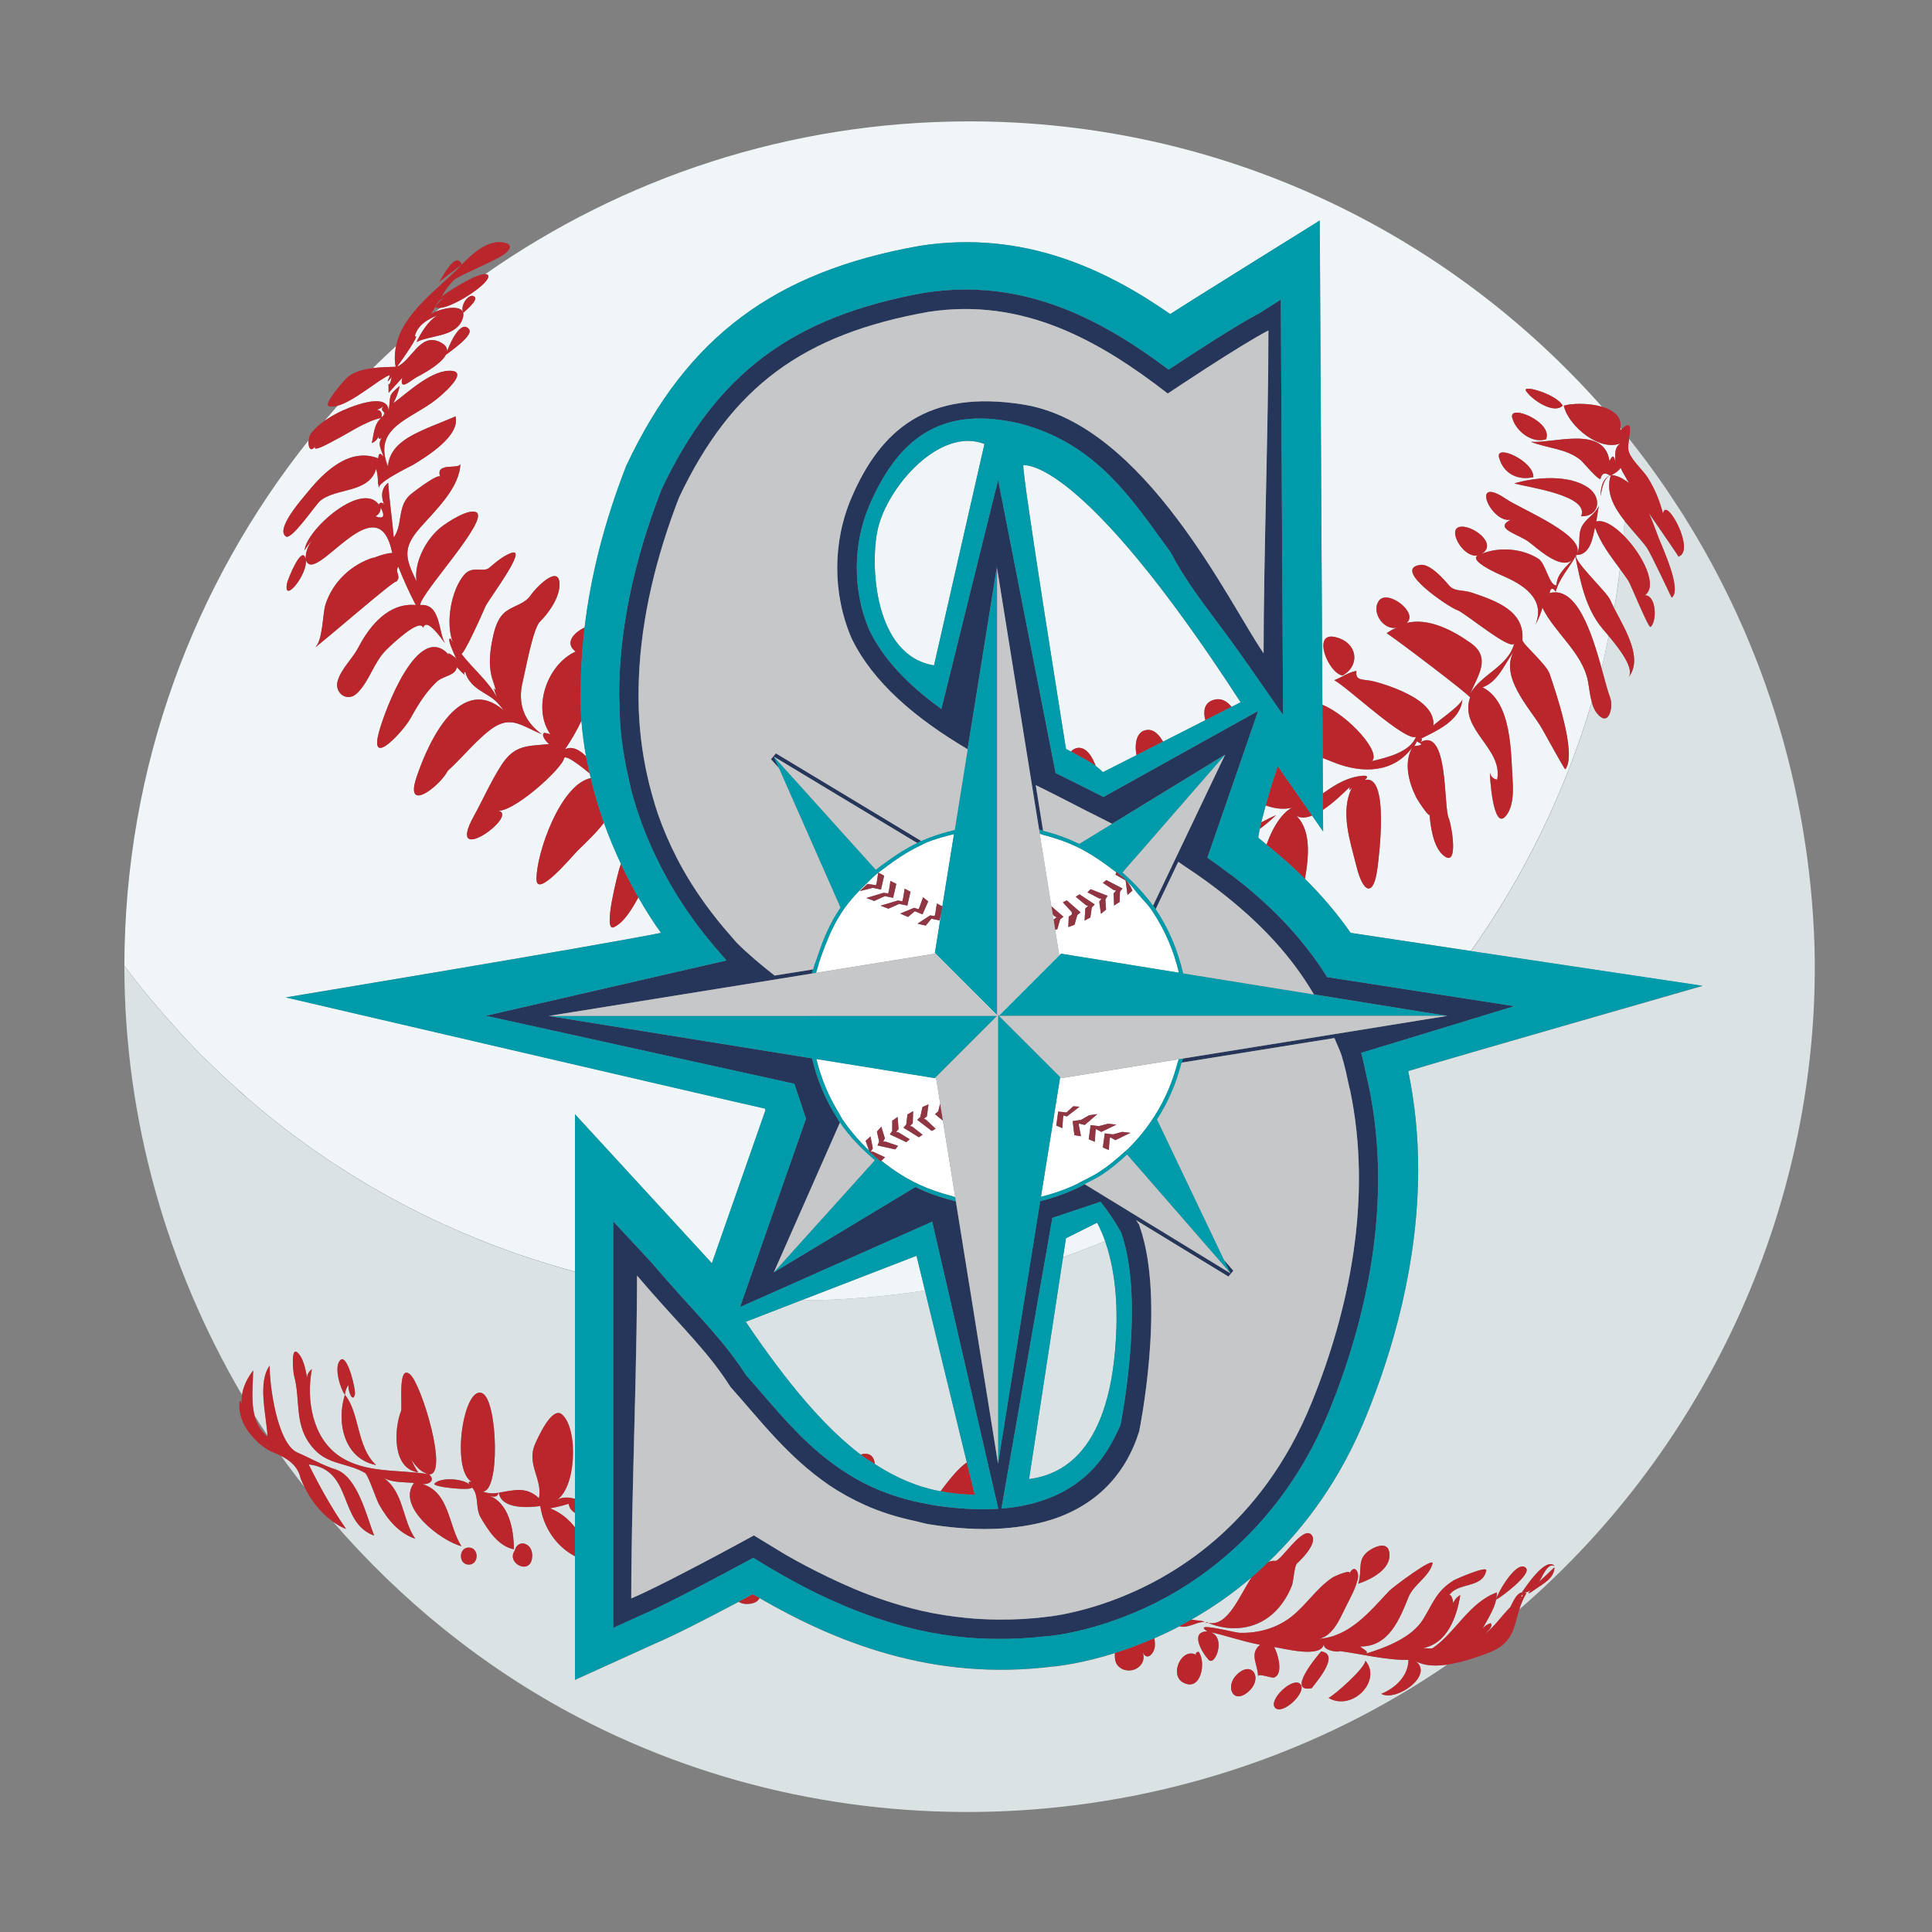 <?xml version="1.0" encoding="utf-8"?>
<!-- Generator: Adobe Illustrator 17.0.0, SVG Export Plug-In . SVG Version: 6.00 Build 0)  -->
<!DOCTYPE svg PUBLIC "-//W3C//DTD SVG 1.1//EN" "http://www.w3.org/Graphics/SVG/1.1/DTD/svg11.dtd">
<svg version="1.1" id="Layer_2" xmlns="http://www.w3.org/2000/svg" xmlns:xlink="http://www.w3.org/1999/xlink" x="0px" y="0px"
	 width="40px" height="40px" viewBox="0 0 40 40" style="enable-background:new 0 0 40 40;" xml:space="preserve">
<rect x="0" y="0" width="40" height="40" fill="#808080" stroke="none"/>
<path id="color8" style="fill:#F0F6F8;" d="M33.557,9.685c0.004,0.031,0.053,0.119,0.118,0.226c0,0.018,0,0.036,0,0.053
	c-0.092-0.067-0.194-0.117-0.312-0.129C33.44,9.801,33.505,9.752,33.557,9.685z M32.618,11.524
	c-0.134,0.243-0.335,0.452-0.408,0.726c-0.064-0.09-0.107-0.08-0.128,0.03c0.565-0.157,0.878,0.835,1.078,1.557
	c0.056-0.222,0.098-0.448,0.145-0.673c-0.054-0.063-0.101-0.118-0.127-0.149C32.827,12.592,32.722,12.047,32.618,11.524z
	 M18.172,10.961c-0.161,0.724-0.08,2.614,1.166,2.815l1.044-4.584C19.458,8.83,18.367,10.083,18.172,10.961z M8.97,15.434
	C8.983,15.376,8.948,15.453,8.97,15.434L8.97,15.434z M32.071,12.353C32.099,12.247,32.071,12.303,32.071,12.353L32.071,12.353z
	 M26.206,16.676c-0.035,0.129-0.067,0.249-0.092,0.35c0.107-0.056,0.21-0.11,0.305-0.149c-0.103,0.098-0.216,0.194-0.336,0.284
	c-0.024,0.109-0.035,0.181-0.027,0.187c0.058,0.045,0.11,0.092,0.167,0.138c0.137-0.398,0.377-0.755,0.625-0.799
	C26.653,16.774,26.428,16.755,26.206,16.676z M21.186,9.634c-0.024,0.217,0.884,5.871,0.884,5.871c0.037,0.02,0.066,0.036,0.1,0.054
	c0.145-0.14,0.364-0.114,0.516,0.3c0.053,0.039,0.102,0.081,0.148,0.129l0.697-0.353c-0.046-0.238-0.002-0.51,0.231-0.523
	c0.134-0.007,0.241,0.105,0.318,0.245l0.876-0.445c-0.045-0.172-0.027-0.342,0.136-0.408c0.172-0.069,0.308,0.005,0.407,0.132
	l0.187-0.095C22.35,9.393,21.186,9.634,21.186,9.634z M7.773,10.689c0.17,0.064,0.206,0.002,0.107-0.186
	C7.885,10.587,7.849,10.65,7.773,10.689z M33.548,8.859c-0.003,0.017,0.003,0.031-0.002,0.049c0.011-0.011,0.016-0.013,0.026-0.022
	C33.564,8.877,33.555,8.869,33.548,8.859z M33.635,10.782c-0.007,0.101-0.013,0.203-0.022,0.303
	c-0.199-0.198-0.412-0.331-0.566-0.287c0.018-0.108,0.035-0.215,0.053-0.323c-0.079,0.179-0.272,0.259-0.355,0.434
	c-0.09,0.186-0.002,0.4-0.109,0.582c0.288,0,0.342-0.362,0.385-0.574c0.11,0.322,0.317,0.59,0.517,0.861
	c-0.035,0.274-0.07,0.547-0.117,0.818c-0.032-0.063-0.061-0.122-0.083-0.174c-0.07-0.168-0.756-0.798-0.707-0.925
	c0.266-0.389-1.125-0.947-1.452-1.168c-0.759-0.515-0.31,0.513,0.101,0.43c-0.367,0.184,0.143,0.29,0.375,0.462
	c0.177,0.132,0.659,0.59,0.899,0.369c-0.138,0.156-0.323,0.299-0.329,0.527c-0.148,0.022-0.222-0.45-0.372-0.547
	c-0.332-0.216-0.82-0.256-1.184-0.101c0.364-0.206-0.209-0.63-0.462-0.557c-0.254,0.074,0.144,0.73,0.448,0.564
	c-0.355,0.089,0.367,0.407,0.45,0.442c0.403,0.172,0.904,0.466,0.686,1.011c0.062-0.111,0.109-0.227,0.142-0.349
	c0.257,0.527,0.831,0.931,0.944,1.528c0.025,0.133,0.039,0.287,0.079,0.427c-0.547,1.846-1.394,3.588-2.502,5.154
	c-1.232-0.185-2.277-0.342-2.491-0.376c-0.272-0.393-0.589-0.764-0.946-1.12c0.083-0.49,0.137-1.057-0.233-1.354
	c0.095,0.109,0.233,0.102,0.38,0.044c0.137,0.197,0.23,0.33,0.23,0.33l-0.003-0.449c0.234-0.156,0.458-0.382,0.558-0.477
	c-0.029,0.08-0.015,0.084,0.044,0.013c-0.258,0.506-0.034,1.13,0.092,1.64c0.137,0.554,0.357,0.642,0.434,0.024
	c0.031-0.241,0.249-1.969-0.269-1.814c0.184-0.151-0.168-0.075-0.23-0.058c-0.235,0.062-0.435,0.193-0.631,0.332l-0.004-0.733
	c0.089,0.037,0.176,0.07,0.251,0.1c0.575,0.224,1.212,0.215,1.607-0.322c-0.189,0.319-0.075,0.739,0.082,1.046
	c0.032,0.063,0.302,0.476,0.269,0.322c0.021,0.255,0.072,0.662,0.264,0.848c0.367,0.353,0.19-0.632,0.136-0.744
	c-0.113-0.236,0.002-1.892-0.584-1.578c0.054-0.072,0.039-0.086-0.044-0.044c0.35-0.18,0.865-0.384,0.91-0.834
	c-0.078,0.161-0.529,0.452-0.601,0.539c0.037-0.362-0.377-0.591-0.653-0.716c-0.18-0.081-0.369-0.145-0.56-0.197
	c-0.222-0.06-0.415,0.003-0.378-0.222c-0.169,0.026-0.304,0.136-0.461,0.192c0.256,0.13,1.482,1.287,1.693,1.172
	c-0.124,0.324-0.62,0.434-0.916,0.505c0.211-0.173-0.478-0.944-1.022-1.168L27.325,4.566c0,0-2.606,1.62-3.095,1.937
	C22.928,5.6,21.216,4.754,19.048,5.09L19.02,5.095c-2.985,0.533-4.79,1.883-6.035,4.512l-0.019,0.04L12.95,9.689
	c-0.441,1.139-0.72,2.244-0.845,3.303c-0.229,0.106-0.422,0.325-0.187,0.498c-0.587,0.265-0.905,1.163-0.524,1.709
	c-0.039-0.009-0.079-0.019-0.119-0.029c-0.101,0.039,0.063,0.217,0.094,0.234c-0.448,0.046-0.713,0.008-0.99,0.438
	c-0.214,0.333-0.379,0.71-0.571,1.058c-0.617,1.122,1.037-0.08,0.469-0.121c0.31,0.086,1.36-0.863,1.401-1.079
	c0.019-0.098,0.367,0.175,0.533,0.313c0.007,0.032,0.013,0.064,0.021,0.096c-0.629,0.126-1.13,1.561-1.125,2.094
	c0.003,0.41,0.754-0.497,0.85-0.591c0.179-0.174,0.383-0.365,0.547-0.579c0.104,0.294,0.224,0.577,0.353,0.852
	c-0.006,0.015-0.013,0.034-0.018,0.047c-0.035,0.094-0.373,1.383-0.127,1.263c0.213-0.104,0.369-0.373,0.505-0.617
	c0.151,0.261,0.307,0.512,0.47,0.735c-1.466,0.293-7.77,1.336-7.77,1.336s9.152,2.132,9.923,2.302
	c0.005,0.015,0.006,0.016,0.01,0.03c-0.138,0.393-0.876,2.501-1.111,3.172c-0.191-0.21-2.834-3.085-2.834-3.085v3.259
	c-2.471-0.664-4.803-1.874-6.787-3.597c-0.064-0.056-0.126-0.113-0.189-0.17c-0.402-0.359-0.789-0.734-1.156-1.129
	c-0.042-0.045-0.08-0.092-0.121-0.137c-0.378-0.417-0.741-0.848-1.077-1.299c0.007-4.115,1.436-7.895,3.816-10.881
	C6.373,9.258,6.433,9.394,6.545,9.213c-0.143,0.203,0.329-0.07,0.378-0.095c0.299-0.151,0.641-0.396,0.969-0.466
	C7.741,8.787,7.74,8.992,7.698,9.173C7.77,9.144,7.818,9.092,7.841,9.018c-0.017,0.063,0.004,0.08,0.061,0.052
	C7.804,9.199,7.91,9.333,7.94,9.46c-0.064-0.093-0.1-0.084-0.11,0.03c-0.594-0.233-1.12,0.28-1.46,0.699
	c-0.098,0.12-0.677,0.765-0.451,0.918c0.117,0.082,0.612-0.653,0.705-0.733c0.323-0.281,1.015-0.152,1.164-0.669
	c0.03,0.109,0.042,0.221,0.036,0.334c0.03-0.092-0.008,0.053,0.038,0.085c-0.142-0.099,0.665-0.484,0.691-0.5
	c0.272-0.168,0.982-0.596,0.878-1.004c0.002,0.005-0.516,0.212-0.569,0.236C8.501,9.016,8.071,9.204,8.031,9.655
	c-0.323-0.811,0.47-0.966,1.003-1.386c0.061-0.048,0.674-0.552,0.328-0.59c-0.405-0.045-0.917,0.447-1.219,0.67
	c0.061-0.113,0.106-0.233,0.132-0.36C8.022,8.21,8.097,8.159,8.046,8.513c-0.007-0.439-0.878-0.055-1.043,0.03
	C6.908,8.592,6.811,8.649,6.72,8.712c0.089-0.105,0.18-0.21,0.271-0.313c0.338-0.091,0.854-0.546,1.066-0.631
	C8.12,7.742,7.922,8.034,8.111,7.807c-0.073,0.338-0.07-0.068-0.065,0.326c0.094-0.104,0.188-0.207,0.283-0.312
	c-0.071,0.297,0.189,0.044,0.293-0.01c0.183-0.094,0.973-0.518,0.467-0.738C8.69,6.9,8.522,7.464,8.221,7.592
	C8.29,7.499,8.725,6.889,8.587,6.969c0.045-0.226,0.271-0.367,0.471-0.438c-0.189,0.102-0.344,0.362-0.434,0.55
	c0.282-0.142,0.791-0.105,0.939-0.444c0.153-0.351-0.304-0.285-0.549-0.183c0.033-0.027,0.068-0.053,0.101-0.079
	c0.305-0.029,1.058-0.53,0.991-0.671c-0.009-0.02-0.031-0.027-0.058-0.029c2.84-1.99,6.294-3.162,10.024-3.162
	c5.215,0,9.891,2.288,13.096,5.909c-0.277-0.08-0.625-0.074-0.792-0.023c0.088,0.422,0.781,0.998,1.22,0.758
	C33.41,9.23,33.44,9.416,33.445,9.574c-0.024-0.153-0.064-0.162-0.122-0.025c-0.105-0.749-1.15-0.365-1.628-0.402
	c0.335,0.135,0.748,0.139,1.033,0.381c0.05,0.043,0.36,0.415,0.408,0.388c0.027-0.12,0.091-0.143,0.192-0.073
	c-0.161,0.086-0.186,0.269-0.192,0.431c0.029-0.134,0.059-0.382,0.215-0.437C33.238,10.185,33.412,10.498,33.635,10.782z
	 M9.831,6.151C9.727,6.035,9.507,6.327,9.594,6.475C9.635,6.435,9.895,6.221,9.831,6.151z M9.706,6.81
	C9.52,6.594,9.259,7.227,9.236,7.344C9.313,7.28,9.826,6.938,9.706,6.81z M7.839,10.163c0.004,0.035,0.003,0.024,0.001-0.001
	C7.84,10.162,7.839,10.163,7.839,10.163z M7.392,14.352c0.266-0.261,0.341-0.644,0.616-0.909C8.072,13.38,8.7,12.774,8.761,13
	c0.073-0.241,0.408,0.262,0.45,0.318c-0.138-0.252-0.09-0.832-0.512-0.791c0.005-0.244,1.458-1.786,1.158-1.923
	c-0.166-0.076-0.598,0.21-0.727,0.312c-0.304,0.24-0.562,0.722-0.507,1.119c-0.232-0.476-0.294-0.685,0.069-1.102
	c0.309-0.355,0.831-0.831,0.84-1.339c0,0.144-0.535-0.045-0.416,0.282c-0.025-0.098-0.562,0.316-0.611,0.357
	c-0.288,0.24-0.158,0.622-0.353,0.897c-0.031-0.379-0.09-0.755-0.115-1.135c-0.153,0.12-0.152,0.308-0.075,0.469
	c-0.042-0.099-0.136-0.043-0.111-0.006c-0.35-0.52-1.517,0.516-1.544,0.937c0.044-0.076,0.097-0.145,0.158-0.207
	c-0.093,0.113-0.139,0.243-0.137,0.39c-0.07-0.325-0.369,0.412-0.386,0.501c-0.084,0.445,0.44-0.195,0.388-0.493
	c0.176,0.589,1.492-1.639,1.791-0.135c-0.158-0.011-0.541,0.169-0.372,0.087c-0.469,0.142-0.859,0.506-1.01,0.977
	c-0.064,0.199-0.051,0.782-0.233,0.902c0.174-0.116,1.688-1.44,1.699-1.375c0.115-0.107-0.041-0.194,0.042-0.309
	c0.107,0.271,0.227,0.536,0.361,0.793c-0.562-0.051-0.955,0.429-1.187,0.876c-0.124,0.238-0.341,0.424-0.426,0.682
	C6.907,14.343,7.184,14.554,7.392,14.352z M11.585,12.082c-0.017-0.406-0.504,0.103-0.587,0.229
	c-0.122,0.19-0.332,0.217-0.506,0.337c-0.205,0.141-0.263,0.42-0.307,0.647c-0.049,0.256-0.069,0.539,0.018,0.79
	c0.162,0.471-0.082-0.088,0.088,0.354c-0.188-0.351-0.508-0.593-0.74-0.908c0.04,0.064,0.461-0.879,0.5-0.975
	c0.054-0.129,0.898-1.238,0.535-1.107c-0.169,0.061-0.319,0.191-0.454,0.306c-0.128,0.107-0.348-0.055-0.52,0.143
	c-0.274,0.319-0.392,1.006-0.236,1.399c-0.015-0.025-0.031-0.049-0.047-0.074c-0.124-0.043,0.214,0.589,0.1,0.395
	c0.014,0.011-0.219-0.176-0.122-0.044c-0.644-0.768-1.352,1.161-1.466,1.601c-0.194,0.741,0.52-0.054,0.652-0.294
	c0.153-0.276,0.314-0.543,0.545-0.763c0.14-0.133,0.391-0.123,0.421-0.307c0.092,0.1,0.098,0.106,0.17,0.171
	c-0.03-0.036-0.028-0.06,0.004-0.071c0.041,0.175,0.181,0.306,0.327,0.396c0.257,0.159,0.293,0.171,0.471,0.402
	c-0.877-0.762-1.539,0.574-1.81,1.391c-0.248,0.746,0.484,0.177,0.65-0.142c0.283-0.258,0.525-0.558,0.82-0.803
	c0.458-0.378,0.66-0.148,1.125,0.044c-0.371-0.27-0.503-0.638-0.395-1.081c0.059-0.243,0.213-1.104,0.357-1.247
	C11.368,12.685,11.596,12.359,11.585,12.082z M27.634,13.188c-0.473-0.103-0.137,0.747,0.162,0.798
	C28.17,13.78,28.113,13.292,27.634,13.188z M29.999,12.12c-0.114-0.133-0.391-0.452-0.593-0.425
	c-0.607,0.082,0.615,0.892,0.764,0.937c0.149,0.045,1.125,0.87,1.18,0.683c-0.114,0.483-0.687,0.642-0.914,1.051
	c0.152-0.369,0.447-0.744,0.016-1.05c-0.363-0.259-0.869-0.532-1.332-0.419c0.259-0.207-0.395-0.706-0.572-0.459
	c-0.176,0.245,0.126,0.666,0.414,0.539c-0.092,0.032-0.176,0.076-0.254,0.134c0.132,0.071,1.753,1.302,1.727,1.33
	c-0.231,0.67,0.688,1.048,0.561,1.701c-0.083-0.015-0.134-0.064-0.15-0.148c-0.003,0.089,0.065,1.188,0.318,0.912
	c0.159-0.173,0.167-0.493,0.154-0.713c-0.039-0.578-0.008-1.651-0.624-1.962c0.323-0.118,0.45-0.478,0.64-0.732
	c-0.277,0.515,0.317,1.141,0.565,1.543c0.051,0.082,0.495,0.901,0.508,0.886c0.251-0.32-0.214-1.643-0.325-1.977
	c-0.072-0.209-0.571-0.623-0.565-0.703c0.048-0.592-0.518-0.8-1.047-0.978C30.277,12.206,30.112,12.253,29.999,12.12z M31.598,8.099
	c0.143,0.201,0.581,0.478,0.755,0.3C32.24,8.166,31.489,7.945,31.598,8.099z M31.309,8.648c0.074,0.281,0.416,0.543,0.701,0.446
	C32.156,8.735,31.23,8.354,31.309,8.648z M31.747,9.879c0.01-0.333-0.784-0.691-0.712-0.412C31.129,9.825,31.446,9.949,31.747,9.879
	z M32.886,10.099c-0.397-0.28-1.092-0.222-1.531-0.092c0.238,0.078,1.568,0.24,1.381,0.681
	C33.124,10.696,33.169,10.298,32.886,10.099z M34.635,10.326c0.001,0.001,0.002,0.003,0.003,0.004
	c0.097,0.146,0.199,0.288,0.292,0.437C34.835,10.618,34.733,10.474,34.635,10.326z M34.459,10.064
	c0.001,0.002,0.002,0.003,0.003,0.005c-0.047-0.068-0.089-0.138-0.137-0.205C34.372,9.929,34.413,9.998,34.459,10.064z M8.2,7.165
	c-0.162,0.15-0.323,0.3-0.479,0.456c0.164-0.02,0.331-0.023,0.471-0.027C8.162,7.441,8.173,7.301,8.2,7.165z M22.069,25.637
	l-0.06,0.39c0.294-0.099,0.583-0.215,0.872-0.331c-0.089-0.252-0.168-0.382-0.168-0.382L22.069,25.637z M8.024,7.664
	C8.004,7.664,8.105,7.68,8.024,7.664L8.024,7.664z M33.728,9.079c0.145,0.181,0.283,0.366,0.421,0.553
	c-0.138-0.187-0.276-0.373-0.421-0.554C33.728,9.078,33.728,9.079,33.728,9.079z M7.912,8.634C7.992,8.557,8.033,8.494,7.912,8.634
	L7.912,8.634z M18.185,18.067L18.185,18.067L18.185,18.067l0.003,0.002L18.185,18.067z M6.944,8.96
	C6.83,9.036,7.067,8.878,6.944,8.96L6.944,8.96z M29.278,15.446c0.314-0.023,0.017-0.089,0.056-0.106
	C29.324,15.379,29.305,15.415,29.278,15.446z M16.585,26.924c0.858-0.005,1.715-0.073,2.566-0.205l-0.175-0.719L16.585,26.924z
	 M7.722,8.492c0.124-0.03,0.201,0.019,0.177,0.154c0.154-0.154-0.065-0.099,0.038-0.236C7.876,8.465,7.805,8.493,7.722,8.492z
	 M11.699,15.512c0.151-0.072,0.299,0.014,0.436,0.147c-0.044-0.247-0.078-0.494-0.096-0.74
	C11.945,15.125,11.826,15.322,11.699,15.512z"/>
<path id="color7" style="fill:#DBE2E3;" d="M33.682,9.969c-0.002-0.002-0.005-0.003-0.007-0.005c0-0.018,0-0.036,0-0.053
	c0.003,0.005,0.006,0.009,0.008,0.014c0.015,0.025,0.028,0.047,0.045,0.075C33.714,9.987,33.697,9.98,33.682,9.969z M5.821,30.144
	c0.155,0.22,0.319,0.434,0.484,0.647c-0.034-0.073-0.073-0.147-0.091-0.216C6.157,30.354,5.988,30.228,5.821,30.144z M37.568,19.603
	c0.131,5.24-2.167,10.32-6.112,13.717c0.034-0.108,0.076-0.219,0.145-0.332c-0.179-0.098-0.275,0.188-0.332,0.288
	c-0.181,0.18-0.32,0.4-0.527,0.553c0.039-0.046,0.18-0.141,0.124-0.222c-0.079,0.022-0.14,0.068-0.182,0.138
	c0.123-0.248,0.308-0.485,0.308-0.775c-0.574,0.208-0.853,0.827-1.326,1.152c-0.034,0.021-0.172-0.005-0.218,0.003
	c0.515-0.086,0.716-0.65,0.786-1.1c-0.071,0.039-0.12,0.099-0.146,0.175c0.008-0.027-0.046-0.249-0.096-0.152
	c0.173-0.304,0.696-0.143,0.78-0.53c0.025-0.112-0.636,0.179-0.673,0.202c-0.356,0.218-0.427,0.469-0.629,0.799
	c-0.235,0.39-0.788,0.597-1.202,0.722c0.11-0.041-0.092-0.116-0.101-0.152c0.589,0.006,0.812-0.567,0.997-1.026
	c0.103-0.256,0.419-0.411,0.495-0.688c0.043-0.16-0.818,0.481-0.901,0.569c-0.402,0.428-0.816,0.941-1.447,0.987
	c0.301-0.068,0.44-0.442,0.564-0.685c0.091-0.18,0.19-0.357,0.237-0.555c0.034-0.144-0.069-0.323-0.177-0.104
	c0.069-0.115-0.301,0.045-0.344,0.074c-0.336,0.222-0.55,0.579-0.868,0.823c-0.305,0.232-0.67,0.331-1.051,0.323
	c-0.12-0.003-1.009-0.246-0.673-0.029c-0.375,0-0.109,0.442,0.025,0.587c0.141,0.151,0.393-0.529-0.018-0.584
	c0.364,0.072,0.694,0.2,1.083,0.272c-0.233,0.194-0.039,0.419-0.042,0.655c0.001-0.076,0.279,0.044,0.334,0.023
	c0.201-0.074,0.071-0.517-0.003-0.631c0.183,0.024,0.978,0.242,1.03-0.059c-0.014,0.169,0.435,0.168,0.297,0.139
	c0.484,0.061,0.97,0.193,1.457,0.187c-0.006,0.337-0.269,0.581-0.563,0.703c0.308,0.17,1.095-0.383,0.714-0.676
	c0.179,0.099,0.412,0.105,0.651,0.071c-5.275,3.616-12.315,4.067-17.999,1.086c-1.955-1.025-3.661-2.413-5.071-4.045
	c0.089,0.063,0.18,0.119,0.271,0.15c-0.293-0.419-0.541-0.867-0.769-1.323c0.01,0.005,0.008,0.001-0.007-0.013
	c0.93,0.104,0.605,1.2,1.357,1.474c-0.149-0.38-0.34-1.221-0.793-1.368c-0.256-0.08-0.542-0.242-0.794-0.351
	c-0.421-0.184-0.583-1.419-0.574-1.8c-0.257,0.351-0.066,1.035-0.047,1.446c-0.089-0.134-0.178-0.269-0.264-0.406
	c-0.08-0.295-0.036-0.629-0.031-0.94c-0.113,0.149-0.205,0.323-0.231,0.509c-1.56-2.66-2.437-5.723-2.437-8.885
	c0.337,0.452,0.699,0.883,1.077,1.299c0.041,0.045,0.08,0.092,0.121,0.137c0.367,0.395,0.754,0.77,1.156,1.129
	c0.034,0.031,0.064,0.066,0.099,0.096c0.029,0.026,0.061,0.048,0.09,0.074c1.984,1.723,4.317,2.933,6.787,3.597v0.026v4.677
	c-0.146-0.041-0.285-0.042-0.409,0.04c0.436-0.218,0.487-1.487,0.14-1.787c-0.209-0.183-0.506,0.495-0.557,0.611
	c-0.186,0.422,0.158,0.721,0.08,1.123c-0.262-0.25-0.518-0.167-0.832-0.115c0.054,0.346,0.611,0.31,0.86,0.276
	c0.061,0.437,0.328,0.837,0.718,1.04v2.56l1.648-0.748c0.426-0.18,1.129-0.544,1.741-0.869c0.044,0.026,0.096,0.045,0.164,0.045
	c0.154,0,0.235-0.052,0.267-0.122c1.544,0.891,3.562,1.733,6.076,1.417l-0.031,0.004c0.131-0.011,0.63-0.067,1.314-0.282
	c-0.009,0.096,0.007,0.203,0.059,0.259c0.221,0.24,0.648,0.021,0.505-0.302c0.09,0.238,0.249,0.048,0.262-0.092
	c0.006-0.057,0-0.115-0.011-0.171c0.14-0.061,0.283-0.127,0.43-0.201c0.028-0.014,0.059-0.033,0.088-0.048
	c0.196,0.047,0.332-0.09,0.523-0.09c-0.05-0.032-0.179-0.026-0.273-0.049c0.396-0.225,0.819-0.51,1.248-0.875
	c-0.269,0.41-0.495,1.032-0.903,0.943c0.452,0.188,0.965,0.146,1.339-0.186c0.179-0.16,0.311-0.366,0.398-0.588
	c0.031-0.083,0.051-0.408,0.104-0.454c-0.071,0.061,0.476-0.401,0.299-0.596c-0.179-0.197-0.636,0.56-0.749,0.542
	c-0.051-0.009-0.096,0.007-0.142,0.022c0.755-0.723,1.487-1.695,2.024-3.018c0.547-1.343,1.077-3.153,1.077-5.115
	c0-0.665-0.064-1.346-0.206-2.032c0.865-0.264,6.094-1.763,6.094-1.763s-2.647-0.396-4.759-0.713
	c-0.012-0.002-0.023-0.003-0.035-0.005c1.108-1.566,1.955-3.308,2.502-5.154c0.006,0.021,0.011,0.043,0.018,0.064
	c0.022,0.06,0.05,0.118,0.089,0.167c0.248,0.307,0.344-0.141,0.27-0.33c-0.045-0.117-0.098-0.319-0.162-0.553
	c-0.004-0.016-0.009-0.032-0.013-0.047c0.056-0.222,0.098-0.448,0.145-0.673c0.009,0.011,0.017,0.02,0.027,0.032
	c0.212,0.254,0.521,0.663,0.38,0.829c0.316-0.375-0.056-0.978-0.276-1.403c-0.004-0.008-0.009-0.017-0.013-0.025
	c0.048-0.271,0.082-0.545,0.117-0.818c0.005,0.007,0.011,0.015,0.016,0.022c0.052,0.071,0.105,0.143,0.154,0.216
	c0.052,0.076,0.423,0.997,0.463,0.962c0.138-0.119,0.12-0.657-0.121-0.655c0.279-0.191-0.043-0.835-0.426-1.225
	c-0.005-0.005-0.009-0.008-0.014-0.013c0.009-0.101,0.015-0.202,0.022-0.303c0.005,0.006,0.009,0.013,0.015,0.019
	c0.15,0.188,0.319,0.363,0.439,0.525c0.08,0.104,0.519,1.046,0.521,1.045c0.224-0.15-0.197-1.047-0.267-1.229
	c-0.057-0.148-0.123-0.336-0.205-0.523c0.309,0.454,0.623,0.9,0.612,0.903c0.372-0.115-0.276-1.29-0.317-0.882
	c-0.067-0.268-0.172-0.522-0.319-0.755c-0.105-0.164-0.37-0.386-0.4-0.577c-0.009-0.055,0.003-0.142,0.016-0.228
	c0.256,0.32,0.499,0.649,0.731,0.985c0.001,0.002,0.002,0.003,0.003,0.005c0.059,0.085,0.115,0.172,0.172,0.258
	c0.001,0.001,0.002,0.003,0.003,0.004C36.458,13.076,37.466,16.291,37.568,19.603z M7.141,28.877
	c-0.181,0.564-0.02,1.327,0.646,1.455C7.379,29.96,7.454,29.261,7.141,28.877c0.005-0.079,0.031-0.149,0.077-0.212
	c-0.03,0.082,0.078,0.4,0.129,0.21c0.025-0.095-0.153-0.838-0.294-0.722C6.899,28.28,7.046,28.753,7.141,28.877z M6.947,30.406
	c-0.02-0.043-0.017-0.032-0.004,0C6.944,30.406,6.944,30.406,6.947,30.406z M8.572,30.703c-0.377,0.496,0.573,1.208,0.981,1.308
	c-0.277-0.426-0.24-1.13-0.827-1.291c0.118,0.029,0.313-0.054,0.157-0.196c0.415,0.029-0.157-1.872-0.394-2.07
	c-0.263-0.223-0.153,0.673-0.186,0.76c-0.145,0.373-0.187,1.195,0.356,1.268C8.6,30.4,8.553,30.311,8.517,30.215
	c0.083,0.134,0.201,0.272,0.363,0.308c-0.61-0.104-1.311-0.01-1.849-0.373c-0.566-0.382-0.693-1.174-0.573-1.802
	c-0.096,0.073-0.122,0.165-0.077,0.275c-0.045-0.187-0.068-0.446-0.197-0.597c-0.179-0.207-0.106,0.408-0.098,0.439
	c0.152,0.554-0.016,1.057,0.415,1.534c0.303,0.335,0.694,0.282,1.058,0.497c0.066,0.039,0.227,0.536,0.29,0.65
	c0.171,0.309,0.405,0.596,0.75,0.712c-0.275-0.391-0.234-0.973-0.66-1.262C8.133,30.701,8.36,30.682,8.572,30.703z M9.705,32.041
	c-0.215,0-0.216,0.353,0,0.353C9.922,32.393,9.922,32.041,9.705,32.041z M10.639,32.077c0-0.402-0.1-0.99-0.551-1.125
	c0.071,0.021,0.213,0.083,0.231-0.047c-0.111,0.023-0.22,0.014-0.327-0.026c0.366,0.016,0.312-1.846,0.007-2.026
	c-0.39-0.231-0.676,1.574-0.231,1.827c-0.069-0.012-0.082,0.009-0.039,0.064c-0.119-0.132-0.604-0.167-0.732-0.029
	c-0.069,0.074,0.822,0.16,0.771,0.074c0.158,0.168,0.07,0.431,0.181,0.622C10.104,31.679,10.31,32.009,10.639,32.077z
	 M11.019,32.201c0-0.268-0.305-0.337-0.359-0.103C10.462,32.375,11.019,32.642,11.019,32.201z M27.506,35.154
	c0.491,0.283,1.112-0.353,0.765-0.771C28.25,34.552,27.619,35.104,27.506,35.154z M27.157,34.953
	c0.149-0.192,0.578-0.703,0.197-0.763C27.246,34.314,26.634,35.05,27.157,34.953z M26.4,35.358c0.154,0.162,0.676-0.332,0.52-0.492
	C26.769,34.707,26.251,35.196,26.4,35.358z M25.84,35.03c0.32-0.273,0.089-0.667-0.228-0.363
	C25.356,34.909,25.525,35.299,25.84,35.03z M24.808,34.291c-0.31-0.248-0.625,0.376-0.309,0.545c0.365,0.198,0.482-0.425,0.316-0.64
	C24.741,34.218,24.738,34.251,24.808,34.291z M24.956,33.595C25.006,33.61,25.043,33.57,24.956,33.595L24.956,33.595z
	 M28.763,32.137c-0.035-0.207-0.243-0.135-0.365-0.066c-0.337,0.194-0.176,0.415-0.278,0.719
	C28.385,32.7,28.822,32.484,28.763,32.137z M31.596,32.467c-0.185-0.202-0.603,0.527-0.619,0.652
	C31.075,33.07,31.709,32.598,31.596,32.467z M31.857,32.757c0.069-0.077,0.169-0.413,0.33-0.334
	c-0.183-0.202-0.598,0.432-0.68,0.547c0.081,0.011,0.151-0.013,0.208-0.073c-0.164,0.172,0.005,0.055,0.058,0.016
	c0.161-0.118,0.406-0.228,0.41-0.464C32.076,32.553,31.967,32.655,31.857,32.757z M17.82,30.118c0.011-0.003,0.023-0.01,0.034-0.012
	c0.175-0.031,0.243,0.065,0.259,0.207c0.444,0.289,0.89,0.476,1.358,0.563c0.147-0.193,0.359-0.475,0.547-0.598l-0.861-3.534
	l-0.006-0.026c-0.851,0.132-1.708,0.2-2.566,0.205l-0.094,0.036l-1.052,0.407C16.316,28.661,17.073,29.549,17.82,30.118z
	 M29.236,34.371C29.376,34.409,29.266,34.379,29.236,34.371L29.236,34.371z M31.513,33.009c-0.001,0.011-0.006,0.025-0.023,0.049
	C31.542,33.059,31.526,33.033,31.513,33.009z M11.904,31.623v-0.3c-0.073-0.042-0.117-0.105-0.133-0.189
	c-0.126,0.039-0.253,0.071-0.384,0.094C11.597,31.31,11.772,31.451,11.904,31.623z M11.348,31.041
	C11.36,31.059,11.466,31.135,11.348,31.041L11.348,31.041z M31.482,33.107c0.009-0.014,0.023-0.03-0.01-0.005
	C31.446,33.087,31.462,33.1,31.482,33.107z M23.114,27.487c0.026-0.852-0.109-1.433-0.23-1.78c-0.001-0.003-0.002-0.007-0.003-0.01
	c-0.289,0.116-0.578,0.231-0.872,0.331l-0.001,0.005l-0.703,4.591C21.909,30.543,23.033,30.141,23.114,27.487z"/>
<path id="color6" style="fill:#BB262C;" d="M6.991,8.4c0.338-0.091,0.854-0.546,1.066-0.631C8.12,7.742,7.922,8.034,8.111,7.807
	c-0.073,0.338-0.07-0.068-0.065,0.326c0.094-0.104,0.188-0.207,0.283-0.312c-0.071,0.297,0.189,0.044,0.293-0.01
	c0.183-0.094,0.973-0.518,0.467-0.738C8.69,6.9,8.522,7.464,8.221,7.592C8.29,7.499,8.725,6.889,8.587,6.969
	c0.045-0.226,0.271-0.367,0.471-0.438c-0.189,0.102-0.344,0.362-0.434,0.55c0.282-0.142,0.791-0.105,0.939-0.444
	c0.153-0.351-0.304-0.285-0.549-0.183C8.971,6.473,8.931,6.492,8.906,6.511c0.118-0.11,0.11-0.262,0.278-0.342
	C9.156,6.182,8.999,6.348,9.019,6.361C9.04,6.376,9.075,6.379,9.116,6.375c0.305-0.029,1.058-0.53,0.991-0.671
	c-0.009-0.02-0.031-0.027-0.058-0.029C9.84,5.66,9.182,6.098,9.143,6.143c0.069-0.129,0.155-0.245,0.259-0.349
	c0.119-0.096,0.723-0.336,1.005-0.508c0.15-0.092,0.251-0.242-0.019-0.272C10.073,4.98,9.758,5.269,9.561,5.479
	c-0.12-0.306-0.41,0.271-0.471,0.361C9.245,5.717,9.4,5.597,9.559,5.48C9.103,5.966,8.335,6.467,8.2,7.165
	C8.173,7.301,8.162,7.441,8.192,7.594C8.053,7.598,7.885,7.601,7.721,7.621C7.514,7.646,7.312,7.698,7.174,7.828
	c-0.047,0.044-0.482,0.536-0.37,0.579C6.855,8.427,6.92,8.419,6.991,8.4z M8.024,7.664C8.105,7.68,8.004,7.664,8.024,7.664
	L8.024,7.664z M26.206,16.676c0.071-0.256,0.158-0.548,0.25-0.812c0.251,0.362,0.523,0.753,0.71,1.022
	c-0.148,0.058-0.285,0.065-0.38-0.044c0.37,0.297,0.317,0.864,0.233,1.354c-0.243-0.243-0.509-0.478-0.795-0.708
	c0.137-0.398,0.377-0.755,0.625-0.799C26.653,16.774,26.428,16.755,26.206,16.676z M8.761,13c0.073-0.241,0.408,0.262,0.45,0.318
	c-0.138-0.252-0.09-0.832-0.512-0.791c0.005-0.244,1.458-1.786,1.158-1.923c-0.166-0.076-0.598,0.21-0.727,0.312
	c-0.304,0.24-0.562,0.722-0.507,1.119c-0.232-0.476-0.294-0.685,0.069-1.102c0.309-0.355,0.831-0.831,0.84-1.339
	c0,0.144-0.535-0.045-0.416,0.282c-0.025-0.098-0.562,0.316-0.611,0.357c-0.288,0.24-0.158,0.622-0.353,0.897
	c-0.031-0.379-0.09-0.755-0.115-1.135c-0.153,0.12-0.152,0.308-0.075,0.469c-0.042-0.099-0.136-0.043-0.111-0.006
	c-0.35-0.52-1.517,0.516-1.544,0.937c0.044-0.076,0.097-0.145,0.158-0.207c-0.093,0.113-0.139,0.243-0.137,0.39
	c-0.07-0.325-0.369,0.412-0.386,0.501c-0.084,0.445,0.44-0.195,0.388-0.493c0.176,0.589,1.492-1.639,1.791-0.135
	c-0.158-0.011-0.541,0.169-0.372,0.087c-0.469,0.142-0.859,0.506-1.01,0.977c-0.064,0.199-0.051,0.782-0.233,0.902
	c0.174-0.116,1.688-1.44,1.699-1.375c0.115-0.107-0.041-0.194,0.042-0.309c0.107,0.271,0.227,0.536,0.361,0.793
	c-0.562-0.051-0.955,0.429-1.187,0.876c-0.124,0.238-0.341,0.424-0.426,0.682c-0.084,0.258,0.193,0.469,0.4,0.267
	c0.266-0.261,0.341-0.644,0.616-0.909C8.072,13.38,8.7,12.774,8.761,13z M7.773,10.689c0.075-0.039,0.111-0.102,0.107-0.186
	C7.98,10.691,7.944,10.753,7.773,10.689z M9.706,6.81c0.12,0.128-0.394,0.47-0.471,0.534C9.259,7.227,9.52,6.594,9.706,6.81z
	 M9.612,11.899c-0.274,0.319-0.392,1.006-0.236,1.399c-0.015-0.025-0.031-0.049-0.047-0.074c-0.124-0.043,0.214,0.589,0.1,0.395
	c0.014,0.011-0.219-0.176-0.122-0.044c-0.644-0.768-1.352,1.161-1.466,1.601c-0.194,0.741,0.52-0.054,0.652-0.294
	c0.153-0.276,0.314-0.543,0.545-0.763c0.14-0.133,0.391-0.123,0.421-0.307c0.092,0.1,0.098,0.106,0.17,0.171
	c-0.03-0.036-0.028-0.06,0.004-0.071c0.041,0.175,0.181,0.306,0.327,0.396c0.257,0.159,0.293,0.171,0.471,0.402
	c-0.877-0.762-1.539,0.574-1.81,1.391c-0.248,0.746,0.484,0.177,0.65-0.142c0.283-0.258,0.525-0.558,0.82-0.803
	c0.458-0.378,0.66-0.148,1.125,0.044c-0.371-0.27-0.503-0.638-0.395-1.081c0.059-0.243,0.213-1.104,0.357-1.247
	c0.189-0.187,0.417-0.513,0.406-0.791c-0.017-0.406-0.504,0.103-0.587,0.229c-0.122,0.19-0.332,0.217-0.506,0.337
	c-0.205,0.141-0.263,0.42-0.307,0.647c-0.049,0.256-0.069,0.539,0.018,0.79c0.162,0.471-0.082-0.088,0.088,0.354
	c-0.188-0.351-0.508-0.593-0.74-0.908c0.04,0.064,0.461-0.879,0.5-0.975c0.054-0.129,0.898-1.238,0.535-1.107
	c-0.169,0.061-0.319,0.191-0.454,0.306C10.004,11.863,9.783,11.7,9.612,11.899z M8.97,15.434C8.948,15.453,8.983,15.376,8.97,15.434
	L8.97,15.434z M27.634,13.188c0.479,0.103,0.535,0.592,0.162,0.798C27.497,13.935,27.162,13.086,27.634,13.188z M9.594,6.475
	C9.507,6.327,9.727,6.035,9.831,6.151C9.895,6.221,9.635,6.435,9.594,6.475z M22.686,15.859c-0.133-0.098-0.301-0.183-0.516-0.3
	C22.314,15.419,22.533,15.445,22.686,15.859z M7.84,10.162c0.002,0.025,0.003,0.036-0.001,0.001
	C7.839,10.163,7.84,10.162,7.84,10.162z M11.918,13.49c-0.235-0.173-0.042-0.392,0.187-0.498c-0.049,0.412-0.079,0.819-0.079,1.215
	c-0.011,0.234-0.005,0.472,0.013,0.712c-0.094,0.206-0.212,0.403-0.34,0.593c0.151-0.072,0.299,0.014,0.436,0.147
	c0.021,0.119,0.049,0.237,0.076,0.356c-0.166-0.138-0.514-0.411-0.533-0.313c-0.041,0.216-1.091,1.165-1.401,1.079
	c0.568,0.041-1.086,1.242-0.469,0.121c0.192-0.348,0.356-0.725,0.571-1.058c0.277-0.431,0.541-0.392,0.99-0.438
	c-0.031-0.017-0.194-0.195-0.094-0.234c0.04,0.01,0.08,0.02,0.119,0.029C11.012,14.653,11.331,13.755,11.918,13.49z M27.637,15.793
	c0.575,0.224,1.212,0.215,1.607-0.322c-0.189,0.319-0.075,0.739,0.082,1.046c0.032,0.063,0.302,0.476,0.269,0.322
	c0.021,0.255,0.072,0.662,0.264,0.848c0.367,0.353,0.19-0.632,0.136-0.744c-0.113-0.236,0.002-1.892-0.584-1.578
	c0.054-0.072,0.039-0.086-0.044-0.044c0.35-0.18,0.865-0.384,0.91-0.834c-0.078,0.161-0.529,0.452-0.601,0.539
	c0.037-0.362-0.377-0.591-0.653-0.716c-0.18-0.081-0.369-0.145-0.56-0.197c-0.222-0.06-0.415,0.003-0.378-0.222
	c-0.169,0.026-0.304,0.136-0.461,0.192c0.256,0.13,1.482,1.287,1.693,1.172c-0.124,0.324-0.62,0.434-0.916,0.505
	c0.211-0.173-0.478-0.944-1.022-1.168l0.006,1.102C27.475,15.731,27.562,15.764,27.637,15.793z M29.334,15.34
	c-0.039,0.017,0.257,0.083-0.056,0.106C29.305,15.415,29.324,15.379,29.334,15.34z M27.994,16.304
	c-0.059,0.071-0.072,0.067-0.044-0.013c-0.1,0.095-0.324,0.32-0.558,0.477l-0.002-0.34c0.196-0.138,0.396-0.269,0.631-0.332
	c0.062-0.016,0.414-0.092,0.23,0.058c0.518-0.155,0.3,1.574,0.269,1.814c-0.076,0.618-0.297,0.53-0.434-0.024
	C27.96,17.433,27.736,16.81,27.994,16.304z M24.079,15.355l-0.549,0.279c-0.046-0.238-0.002-0.51,0.231-0.523
	C23.894,15.103,24.001,15.215,24.079,15.355z M12.857,17.886c0.113,0.241,0.233,0.473,0.36,0.693
	c-0.136,0.245-0.292,0.514-0.505,0.617c-0.246,0.119,0.093-1.169,0.127-1.263C12.844,17.92,12.851,17.902,12.857,17.886z
	 M26.419,16.878c-0.103,0.098-0.216,0.194-0.336,0.284c0.009-0.041,0.019-0.085,0.031-0.136
	C26.222,16.971,26.325,16.917,26.419,16.878z M24.955,14.911c-0.045-0.172-0.027-0.342,0.136-0.408
	c0.172-0.069,0.308,0.005,0.407,0.132L24.955,14.911z M12.232,16.11c0.075,0.313,0.165,0.622,0.273,0.925
	c-0.164,0.213-0.368,0.404-0.547,0.579c-0.096,0.094-0.847,1-0.85,0.591C11.102,17.671,11.602,16.236,12.232,16.11z M6.624,10.374
	c0.323-0.281,1.015-0.152,1.164-0.669c0.03,0.109,0.042,0.221,0.036,0.334c0.03-0.092-0.008,0.053,0.038,0.085
	c-0.142-0.099,0.665-0.484,0.691-0.5c0.272-0.168,0.982-0.596,0.878-1.004c0.002,0.005-0.516,0.212-0.569,0.236
	C8.501,9.016,8.071,9.204,8.031,9.655c-0.323-0.811,0.47-0.966,1.003-1.386c0.061-0.048,0.674-0.552,0.328-0.59
	c-0.405-0.045-0.917,0.447-1.219,0.67c0.061-0.113,0.106-0.233,0.132-0.36C8.022,8.21,8.097,8.159,8.046,8.513
	c-0.007-0.439-0.878-0.055-1.043,0.03C6.908,8.592,6.811,8.649,6.72,8.712C6.612,8.787,6.513,8.872,6.438,8.975
	c-0.028,0.038-0.043,0.09-0.049,0.141C6.373,9.258,6.433,9.394,6.545,9.213c-0.143,0.203,0.329-0.07,0.378-0.095
	c0.299-0.151,0.641-0.396,0.969-0.466C7.741,8.787,7.74,8.992,7.698,9.173C7.77,9.144,7.818,9.092,7.841,9.018
	c-0.017,0.063,0.004,0.08,0.061,0.052C7.804,9.199,7.91,9.333,7.94,9.46c-0.064-0.093-0.1-0.084-0.11,0.03
	c-0.594-0.233-1.12,0.28-1.46,0.699c-0.098,0.12-0.677,0.765-0.451,0.918C6.036,11.189,6.531,10.454,6.624,10.374z M6.944,8.96
	C7.067,8.878,6.83,9.036,6.944,8.96L6.944,8.96z M7.899,8.645c0.024-0.134-0.053-0.183-0.177-0.154
	c0.083,0.001,0.154-0.026,0.215-0.083C7.834,8.547,8.053,8.492,7.899,8.645z M7.912,8.634C8.033,8.494,7.992,8.557,7.912,8.634
	L7.912,8.634z M32.736,10.689c0.187-0.441-1.143-0.603-1.381-0.681c0.44-0.131,1.134-0.188,1.531,0.092
	C33.169,10.298,33.124,10.696,32.736,10.689z M31.309,8.648c-0.079-0.294,0.848,0.087,0.701,0.446
	C31.725,9.191,31.382,8.929,31.309,8.648z M32.084,13.951c0.11,0.333,0.575,1.656,0.325,1.977c-0.012,0.015-0.456-0.804-0.508-0.886
	c-0.248-0.402-0.842-1.028-0.565-1.543c-0.19,0.254-0.317,0.614-0.64,0.732c0.616,0.311,0.585,1.384,0.624,1.962
	c0.014,0.22,0.006,0.54-0.154,0.713c-0.253,0.275-0.321-0.823-0.318-0.912c0.016,0.084,0.067,0.133,0.15,0.148
	c0.127-0.653-0.792-1.031-0.561-1.701c0.026-0.028-1.596-1.258-1.727-1.33c0.078-0.058,0.162-0.103,0.254-0.134
	c-0.288,0.127-0.59-0.295-0.414-0.539c0.177-0.247,0.831,0.252,0.572,0.459c0.462-0.112,0.969,0.16,1.332,0.419
	c0.43,0.307,0.136,0.681-0.016,1.05c0.227-0.41,0.799-0.568,0.914-1.051c-0.054,0.187-1.031-0.638-1.18-0.683
	c-0.149-0.045-1.371-0.855-0.764-0.937c0.202-0.027,0.479,0.292,0.593,0.425c0.113,0.133,0.278,0.086,0.472,0.15
	c0.53,0.177,1.095,0.386,1.047,0.978C31.512,13.328,32.011,13.742,32.084,13.951z M31.035,9.467
	c-0.072-0.279,0.722,0.079,0.712,0.412C31.446,9.949,31.129,9.825,31.035,9.467z M31.598,8.099c-0.109-0.154,0.642,0.067,0.755,0.3
	C32.179,8.577,31.741,8.3,31.598,8.099z M28.12,32.79c0.102-0.304-0.059-0.525,0.278-0.719c0.122-0.069,0.33-0.141,0.365,0.066
	C28.822,32.484,28.385,32.7,28.12,32.79z M9.705,32.393c-0.216,0-0.215-0.353,0-0.353C9.922,32.041,9.922,32.393,9.705,32.393z
	 M10.639,32.077c-0.329-0.068-0.535-0.398-0.691-0.665c-0.11-0.192-0.023-0.454-0.181-0.622c0.05,0.086-0.84-0.001-0.771-0.074
	c0.128-0.139,0.613-0.103,0.732,0.029c-0.043-0.055-0.03-0.076,0.039-0.064c-0.446-0.253-0.159-2.058,0.231-1.827
	c0.305,0.18,0.359,2.042-0.007,2.026c0.107,0.041,0.216,0.049,0.327,0.026c-0.018,0.13-0.16,0.068-0.231,0.047
	C10.539,31.087,10.639,31.675,10.639,32.077z M25.914,32.655c0.115-0.098,0.23-0.207,0.345-0.317
	c0.046-0.014,0.091-0.031,0.142-0.022c0.114,0.018,0.57-0.74,0.749-0.542c0.177,0.195-0.37,0.657-0.299,0.596
	c-0.053,0.046-0.072,0.371-0.104,0.454c-0.087,0.222-0.219,0.428-0.398,0.588c-0.374,0.332-0.886,0.374-1.339,0.186
	C25.419,33.686,25.645,33.065,25.914,32.655z M24.415,33.668c0.082-0.043,0.166-0.09,0.251-0.138
	c0.094,0.023,0.223,0.017,0.273,0.049C24.747,33.579,24.611,33.716,24.415,33.668z M27.157,34.953
	c-0.523,0.097,0.089-0.64,0.197-0.763C27.734,34.251,27.306,34.761,27.157,34.953z M20.019,30.278l0.163,0.667
	c-0.244,0-0.479-0.027-0.709-0.07C19.619,30.682,19.831,30.4,20.019,30.278z M11.019,32.201c0,0.441-0.557,0.174-0.359-0.103
	C10.714,31.864,11.019,31.933,11.019,32.201z M31.268,33.275c-0.181,0.18-0.32,0.4-0.527,0.553c0.039-0.046,0.18-0.141,0.124-0.222
	c-0.079,0.022-0.14,0.068-0.182,0.138c0.123-0.248,0.308-0.485,0.308-0.775c-0.574,0.208-0.853,0.827-1.326,1.152
	c-0.034,0.021-0.172-0.005-0.218,0.003c0.515-0.086,0.716-0.65,0.786-1.1c-0.071,0.039-0.12,0.099-0.146,0.175
	c0.008-0.027-0.046-0.249-0.096-0.152c0.173-0.304,0.696-0.143,0.78-0.53c0.025-0.112-0.636,0.179-0.673,0.202
	c-0.356,0.218-0.427,0.469-0.629,0.799c-0.235,0.39-0.788,0.597-1.202,0.722c0.11-0.041-0.092-0.116-0.101-0.152
	c0.589,0.006,0.812-0.567,0.997-1.026c0.103-0.256,0.419-0.411,0.495-0.688c0.043-0.16-0.818,0.481-0.901,0.569
	c-0.402,0.428-0.816,0.941-1.447,0.987c0.301-0.068,0.44-0.442,0.564-0.685c0.091-0.18,0.19-0.357,0.237-0.555
	c0.034-0.144-0.069-0.323-0.177-0.104c0.069-0.115-0.301,0.045-0.344,0.074c-0.336,0.222-0.55,0.579-0.868,0.823
	c-0.305,0.232-0.67,0.331-1.051,0.323c-0.12-0.003-1.009-0.246-0.673-0.029c-0.375,0-0.109,0.442,0.025,0.587
	c0.141,0.151,0.393-0.529-0.018-0.584c0.364,0.072,0.694,0.2,1.083,0.272c-0.233,0.194-0.039,0.419-0.042,0.655
	c0.001-0.076,0.279,0.044,0.334,0.023c0.201-0.074,0.071-0.517-0.003-0.631c0.183,0.024,0.978,0.242,1.03-0.059
	c-0.014,0.169,0.435,0.168,0.297,0.139c0.484,0.061,0.97,0.193,1.457,0.187c-0.006,0.337-0.269,0.581-0.563,0.703
	c0.308,0.17,1.095-0.383,0.714-0.676c0.179,0.099,0.412,0.105,0.651,0.071c0.305-0.044,0.62-0.155,0.845-0.239
	c0.53-0.199,0.531-0.53,0.648-0.904c0.034-0.108,0.076-0.219,0.145-0.332C31.421,32.89,31.325,33.176,31.268,33.275z M29.236,34.371
	C29.266,34.379,29.376,34.409,29.236,34.371L29.236,34.371z M31.482,33.107c-0.019-0.007-0.036-0.019-0.01-0.005
	C31.505,33.077,31.49,33.092,31.482,33.107z M31.513,33.009c0.013,0.024,0.029,0.049-0.023,0.049
	C31.507,33.034,31.512,33.02,31.513,33.009z M23.898,33.918c0.011,0.056,0.017,0.113,0.011,0.171
	c-0.014,0.14-0.172,0.33-0.262,0.092c0.144,0.323-0.284,0.542-0.505,0.302c-0.052-0.055-0.067-0.163-0.059-0.259
	C23.333,34.145,23.606,34.046,23.898,33.918z M28.27,34.383c0.347,0.418-0.274,1.055-0.765,0.771
	C27.619,35.104,28.25,34.552,28.27,34.383z M7.218,28.666c-0.045,0.063-0.072,0.133-0.077,0.212
	c-0.095-0.124-0.242-0.597-0.088-0.724c0.142-0.117,0.319,0.627,0.294,0.722C7.296,29.065,7.188,28.747,7.218,28.666z
	 M34.432,10.639c-0.067-0.268-0.172-0.522-0.319-0.755c-0.105-0.164-0.37-0.386-0.4-0.577c-0.009-0.055,0.003-0.142,0.016-0.228
	c0,0,0,0,0,0c0,0,0-0.001,0-0.001c0.029-0.2,0.057-0.391-0.157-0.191c-0.01,0.009-0.015,0.012-0.026,0.022
	c0.005-0.019,0-0.032,0.002-0.049c0.037-0.231-0.139-0.368-0.378-0.438c-0.277-0.08-0.625-0.074-0.792-0.023
	c0.088,0.422,0.781,0.998,1.22,0.758C33.41,9.23,33.44,9.416,33.445,9.574c-0.024-0.153-0.064-0.162-0.122-0.025
	c-0.105-0.749-1.15-0.365-1.628-0.402c0.335,0.135,0.748,0.139,1.033,0.381c0.05,0.043,0.36,0.415,0.408,0.388
	c0.027-0.12,0.091-0.143,0.192-0.073c-0.161,0.086-0.186,0.269-0.192,0.431c0.029-0.134,0.059-0.382,0.215-0.437
	c-0.113,0.348,0.061,0.661,0.284,0.944c0.005,0.006,0.009,0.013,0.015,0.019c0.15,0.188,0.319,0.363,0.439,0.525
	c0.08,0.104,0.519,1.046,0.521,1.045c0.224-0.15-0.197-1.047-0.267-1.229c-0.057-0.148-0.123-0.336-0.205-0.523
	c0.309,0.454,0.623,0.9,0.612,0.903C35.122,11.407,34.473,10.231,34.432,10.639z M33.682,9.969
	c-0.002-0.002-0.005-0.003-0.007-0.005c-0.092-0.067-0.194-0.117-0.312-0.129c0.077-0.033,0.143-0.083,0.195-0.15
	c0.004,0.031,0.053,0.119,0.118,0.226c0.003,0.005,0.006,0.009,0.008,0.014c0.015,0.025,0.028,0.047,0.045,0.075
	C33.714,9.987,33.697,9.98,33.682,9.969z M6.947,30.406c-0.003,0-0.003,0-0.004,0C6.93,30.374,6.926,30.363,6.947,30.406z
	 M7.141,28.877c0.312,0.383,0.238,1.082,0.646,1.455C7.121,30.204,6.96,29.441,7.141,28.877z M30.977,33.119
	c0.016-0.124,0.434-0.854,0.619-0.652C31.709,32.598,31.075,33.07,30.977,33.119z M8.572,30.703
	c-0.213-0.021-0.439-0.002-0.635-0.107c0.426,0.289,0.385,0.871,0.66,1.262c-0.345-0.117-0.578-0.403-0.75-0.712
	c-0.063-0.114-0.224-0.611-0.29-0.65c-0.364-0.215-0.755-0.161-1.058-0.497c-0.431-0.476-0.262-0.979-0.415-1.534
	c-0.008-0.031-0.081-0.647,0.098-0.439c0.129,0.151,0.152,0.411,0.197,0.597c-0.045-0.111-0.019-0.202,0.077-0.275
	c-0.12,0.628,0.007,1.42,0.573,1.802c0.538,0.363,1.239,0.27,1.849,0.373c-0.162-0.037-0.28-0.174-0.363-0.308
	C8.553,30.311,8.6,30.4,8.659,30.483c-0.543-0.073-0.501-0.896-0.356-1.268c0.033-0.087-0.077-0.984,0.186-0.76
	c0.237,0.198,0.809,2.099,0.394,2.07c0.156,0.142-0.038,0.225-0.157,0.196c0.587,0.161,0.55,0.864,0.827,1.291
	C9.145,31.911,8.195,31.199,8.572,30.703z M25.84,35.03c-0.315,0.268-0.484-0.121-0.228-0.363
	C25.929,34.363,26.16,34.757,25.84,35.03z M24.814,34.196c0.167,0.215,0.049,0.838-0.316,0.64c-0.315-0.17-0.001-0.793,0.309-0.545
	C24.738,34.251,24.741,34.218,24.814,34.196z M26.92,34.866c0.156,0.16-0.366,0.655-0.52,0.492
	C26.251,35.196,26.769,34.707,26.92,34.866z M31.857,32.757c0.11-0.102,0.219-0.204,0.327-0.308
	c-0.004,0.236-0.249,0.346-0.41,0.464c-0.053,0.039-0.222,0.155-0.058-0.016c-0.057,0.06-0.127,0.084-0.208,0.073
	c0.082-0.115,0.497-0.75,0.68-0.547C32.026,32.343,31.926,32.68,31.857,32.757z M15.585,33.007c0.045,0.026,0.094,0.052,0.139,0.078
	c-0.032,0.07-0.113,0.122-0.267,0.122c-0.068,0-0.12-0.019-0.164-0.045C15.391,33.11,15.494,33.056,15.585,33.007z M11.496,31.072
	c0.436-0.218,0.487-1.487,0.14-1.787c-0.209-0.183-0.506,0.495-0.557,0.611c-0.186,0.422,0.158,0.721,0.08,1.123
	c-0.262-0.25-0.518-0.167-0.832-0.115c0.054,0.346,0.611,0.31,0.86,0.276c0.061,0.437,0.328,0.837,0.718,1.04v-0.597
	c-0.132-0.172-0.307-0.313-0.516-0.395c0.13-0.023,0.257-0.054,0.384-0.094c0.015,0.084,0.06,0.147,0.133,0.189v-0.292
	C11.758,30.99,11.62,30.99,11.496,31.072z M11.348,31.041C11.466,31.135,11.36,31.059,11.348,31.041L11.348,31.041z M24.956,33.595
	C25.043,33.57,25.006,33.61,24.956,33.595L24.956,33.595z M6.951,30.424c-0.256-0.08-0.542-0.242-0.794-0.351
	c-0.421-0.184-0.583-1.419-0.574-1.8c-0.257,0.351-0.066,1.035-0.047,1.446c0,0.009,0.002,0.019,0.002,0.027
	c-0.144-0.125-0.222-0.274-0.266-0.433c-0.08-0.295-0.036-0.629-0.031-0.94c-0.113,0.149-0.205,0.323-0.231,0.509
	c-0.01,0.07-0.012,0.14,0,0.212c-0.025-0.135-0.052-0.113-0.055-0.006c-0.007,0.217,0.09,0.435,0.225,0.601
	c0.167,0.205,0.331,0.323,0.489,0.387c0.049,0.02,0.101,0.042,0.153,0.069c0.167,0.084,0.336,0.21,0.394,0.431
	c0.018,0.07,0.056,0.143,0.091,0.216c0.126,0.268,0.341,0.538,0.587,0.712c0.089,0.063,0.18,0.119,0.271,0.15
	c-0.293-0.419-0.541-0.867-0.769-1.323c0.01,0.005,0.008,0.001-0.007-0.013c0.93,0.104,0.605,1.2,1.357,1.474
	C7.595,31.412,7.404,30.571,6.951,30.424z M5.498,29.895c-0.029-0.037,0.029,0.034,0.079,0.097
	C5.564,29.975,5.54,29.958,5.498,29.895z M34.173,12.978c-0.04,0.035-0.412-0.886-0.463-0.962c-0.049-0.073-0.102-0.144-0.154-0.216
	c-0.005-0.007-0.011-0.015-0.016-0.022c-0.2-0.271-0.407-0.539-0.517-0.861c-0.044,0.212-0.097,0.574-0.385,0.574
	c0.107-0.183,0.019-0.396,0.109-0.582c0.083-0.175,0.276-0.255,0.355-0.434c-0.018,0.108-0.035,0.215-0.053,0.323
	c0.154-0.045,0.367,0.088,0.566,0.287c0.005,0.005,0.009,0.008,0.014,0.013c0.383,0.39,0.705,1.034,0.426,1.225
	C34.293,12.321,34.311,12.859,34.173,12.978z M18.114,30.312c-0.098-0.064-0.196-0.12-0.293-0.194
	c0.011-0.003,0.023-0.01,0.034-0.012C18.029,30.074,18.097,30.171,18.114,30.312z M33.422,12.597
	c-0.032-0.063-0.061-0.122-0.083-0.174c-0.07-0.168-0.756-0.798-0.707-0.925c0.266-0.389-1.125-0.947-1.452-1.168
	c-0.759-0.515-0.31,0.513,0.101,0.43c-0.367,0.184,0.143,0.29,0.375,0.462c0.177,0.132,0.659,0.59,0.899,0.369
	c-0.138,0.156-0.323,0.299-0.329,0.527c-0.148,0.022-0.222-0.45-0.372-0.547c-0.332-0.216-0.82-0.256-1.184-0.101
	c0.364-0.206-0.209-0.63-0.462-0.557c-0.254,0.074,0.144,0.73,0.448,0.564c-0.355,0.089,0.367,0.407,0.45,0.442
	c0.403,0.172,0.904,0.466,0.686,1.011c0.062-0.111,0.109-0.227,0.142-0.349c0.257,0.527,0.831,0.931,0.944,1.528
	c0.025,0.133,0.039,0.287,0.079,0.427c0.006,0.021,0.011,0.043,0.018,0.064c0.022,0.06,0.05,0.118,0.089,0.167
	c0.248,0.307,0.344-0.141,0.27-0.33c-0.045-0.117-0.098-0.319-0.162-0.553c-0.004-0.016-0.009-0.032-0.013-0.047
	c-0.2-0.721-0.513-1.714-1.078-1.557c0.021-0.11,0.064-0.12,0.128-0.03c0.073-0.274,0.275-0.484,0.408-0.726
	c0.104,0.523,0.209,1.068,0.56,1.491c0.026,0.031,0.074,0.086,0.127,0.149c0.009,0.011,0.017,0.02,0.027,0.032
	c0.212,0.254,0.521,0.663,0.38,0.829c0.316-0.375-0.056-0.978-0.276-1.403C33.431,12.614,33.426,12.605,33.422,12.597z
	 M32.071,12.353C32.071,12.303,32.099,12.247,32.071,12.353L32.071,12.353z"/>
<path id="color5" style="fill:#26365B;" d="M29.811,20.593l-0.033-0.005l-2.302-0.358c-0.469-0.754-1.105-1.438-1.922-2.069
	c-0.035-0.027-0.073-0.052-0.109-0.079c-0.147-0.11-0.295-0.219-0.448-0.324l0.064-0.184l0.001-0.002l0.285-0.823l0.186-0.537
	l0.344-0.996l0.171-0.496l-0.401,0.223l-0.531,0.295l-0.902,0.502l-0.447,0.249l-0.716,0.398l-0.205,0.114
	c-0.258-0.133-0.527-0.266-0.797-0.399c-0.066-0.032-0.128-0.065-0.194-0.097l-1.19-6.069l-1.175,4.743
	c-0.725-0.523-1.211-1.058-1.49-1.629c-0.174-0.405-0.261-0.849-0.261-1.293c0-0.446,0.088-0.893,0.263-1.3
	c0.652-1.514,1.61-2.035,3.106-1.689c1.474,0.382,2.208,1.397,2.918,2.378c0,0,0.18,0.248,0.21,0.288
	c0.269,0.516,0.583,0.937,0.946,1.423c0.194,0.259,0.412,0.553,0.651,0.896l0.29,0.417l0.402,0.577l0.04,0.058l0-0.03l-0.005-0.845
	l-0.042-7.728l-0.44,0.281c-0.468,0.241-1.433,0.872-1.882,1.17c-1.335-1-2.967-1.914-5.037-1.594l-0.009,0.001
	c-2.736,0.489-4.316,1.667-5.45,4.065l-0.006,0.013l-0.005,0.013c-0.579,1.494-0.87,2.913-0.87,4.229
	c0,0.072,0.006,0.141,0.008,0.212c0.004,0.154,0.006,0.309,0.018,0.46c0.022,0.28,0.065,0.556,0.119,0.83
	c0.016,0.081,0.034,0.162,0.053,0.242c0.017,0.076,0.03,0.153,0.05,0.228c0.063,0.24,0.138,0.477,0.224,0.71
	c0.118,0.32,0.261,0.632,0.419,0.937c0.211,0.405,0.456,0.793,0.734,1.164c0.141,0.188,0.291,0.372,0.448,0.55
	c0.051,0.057,0.097,0.117,0.149,0.173l-0.44,0.101l-0.241,0.055l-4.302,0.989l6.388,1.408l0.241,0.723l-1.305,3.727l-0.013,0.038
	l-0.047,0.135l0.287-0.128l0.053-0.023l3.638-1.617l0.312,1.355l0.003,0.012l1.053,4.577c-0.2,0.013-0.417,0.013-0.651,0
	c-0.223-0.013-0.462-0.038-0.719-0.079c-0.019-0.003-0.035-0.009-0.055-0.012c-0.451-0.077-0.843-0.202-1.191-0.361
	c-0.228-0.104-0.434-0.225-0.629-0.355c-0.652-0.437-1.143-0.996-1.618-1.549c0,0-0.32-0.367-0.359-0.411
	c-0.33-0.516-0.712-0.937-1.154-1.423c-0.072-0.08-0.152-0.169-0.23-0.255c-0.013-0.014-0.025-0.028-0.038-0.043
	c-0.165-0.184-0.338-0.379-0.526-0.6l-0.802-0.863v1.223v0.037v4.886v0.216v2.055l0.531-0.241c0.435-0.184,1.227-0.598,1.82-0.915
	c0.124-0.066,0.239-0.128,0.34-0.182c0.078-0.042,0.149-0.081,0.208-0.113c0.419,0.261,0.865,0.515,1.336,0.746
	c0.176,0.086,0.358,0.168,0.542,0.246c0.3,0.127,0.61,0.241,0.931,0.339c0.214,0.065,0.431,0.125,0.655,0.174
	c0.29,0.063,0.589,0.111,0.897,0.141c0.225,0.022,0.457,0.031,0.692,0.033c0.315,0.003,0.637-0.012,0.97-0.05
	c0.024-0.003,0.047-0.002,0.071-0.005c0.051-0.004,0.329-0.032,0.743-0.135c0.278-0.069,0.619-0.176,0.994-0.33
	c0.17-0.07,0.345-0.147,0.528-0.24c0.58-0.295,1.268-0.749,1.926-1.426c0.616-0.634,1.205-1.464,1.649-2.556
	c0.714-1.756,1.382-4.346,0.754-6.954c-0.001-0.005-0.002-0.01-0.003-0.015c-0.034-0.141-0.056-0.281-0.098-0.422l0.734-0.224
	l0.041-0.012l2.397-0.732L29.811,20.593z M29.324,21.137l-1.727,0.279l-3.106,0.5c-0.006,0.029-0.019,0.056-0.026,0.085l3.164-0.509
	c0.047,0.124,0.109,0.237,0.15,0.368c0.068,0.223,0.114,0.447,0.162,0.671c0.001,0.006,0.003,0.013,0.005,0.019
	c0.483,2.283-0.031,4.622-0.791,6.49c-1.04,2.559-2.889,3.647-4.155,4.107c-0.124,0.045-0.241,0.084-0.352,0.118
	c-0.107,0.032-0.206,0.06-0.299,0.083c-0.266,0.067-0.465,0.101-0.581,0.116c-0.07,0.009-0.117,0.014-0.117,0.014
	c-0.339,0.043-0.666,0.057-0.987,0.055c-0.219-0.002-0.434-0.012-0.646-0.033c-0.32-0.031-0.631-0.079-0.934-0.148
	c-0.277-0.063-0.546-0.142-0.81-0.231c-0.395-0.134-0.774-0.296-1.142-0.474c-0.295-0.143-0.585-0.294-0.866-0.456
	c-0.041-0.024-0.08-0.048-0.12-0.072c-0.085-0.05-0.167-0.102-0.251-0.153c-0.096-0.059-0.194-0.116-0.288-0.176
	c0,0-0.023,0.013-0.058,0.032c-0.049,0.027-0.127,0.069-0.231,0.126c-0.025,0.013-0.053,0.029-0.081,0.044
	c-0.176,0.095-0.399,0.215-0.642,0.343c-0.163,0.086-0.333,0.175-0.502,0.262c-0.099,0.051-0.197,0.101-0.292,0.149
	c-0.283,0.143-0.545,0.269-0.733,0.349c0-0.306,0.003-0.631,0.008-0.964c0.003-0.182,0.006-0.366,0.009-0.555
	c0.001-0.053,0.002-0.106,0.003-0.159c0.006-0.276,0.012-0.556,0.019-0.84c0.033-1.344,0.074-2.737,0.08-3.922
	c0-0.011,0-0.021,0-0.032c0-0.069,0.001-0.144,0.001-0.211c0.073,0.086,0.142,0.165,0.211,0.244c0.013,0.015,0.026,0.03,0.039,0.045
	c0.717,0.819,1.25,1.326,1.684,2.016c0.591,0.658,1.174,1.44,2.04,2.031c0.226,0.154,0.474,0.292,0.745,0.414
	c0.312,0.141,0.664,0.252,1.051,0.334c0.093,0.02,0.175,0.048,0.273,0.064c0.207,0.033,0.404,0.057,0.592,0.073
	c0.524,0.046,0.97,0.026,1.358-0.034c0.329-0.051,0.617-0.132,0.863-0.236c1.093-0.467,1.42-1.355,1.539-1.723
	c0,0,0.557-2.686,0.014-4.239c-0.001-0.002-0.001-0.003-0.002-0.005c-0.005-0.013-0.008-0.028-0.013-0.041
	c-0.017-0.031-0.043-0.059-0.062-0.091l0.153,0.094l0.008,0.005l1.751,1.069l0.102-0.122l-0.192-0.22l0.131,0.274l-1.703-1.041
	l-0.01-0.006l-0.347-0.212l-0.956-0.585c-0.029,0.014-0.055,0.031-0.083,0.044c-0.265,0.13-0.543,0.236-0.839,0.304l-0.22,1.372
	l-0.003,0.017l-0.57,3.548l-0.08,0.499l-0.599-3.728l-0.004-0.022l-0.27-1.679c-0.03-0.007-0.057-0.019-0.086-0.026
	c-0.262-0.065-0.513-0.157-0.751-0.273l-2.932,1.767l0.023-0.051l1.345-3.047c-0.019-0.029-0.033-0.06-0.051-0.089
	c-0.242-0.376-0.421-0.794-0.524-1.243l-4.954-0.798l-0.499-0.081l4.766-0.767l0.202-0.033l0.317-0.051l0.161-0.026
	c0.007-0.029,0.02-0.057,0.026-0.085l-0.114,0.018l-0.383,0.061l-0.298,0.048c-0.277-0.217-0.545-0.441-0.789-0.684
	c-0.041-0.044-0.075-0.089-0.115-0.134c-0.189-0.211-0.36-0.426-0.518-0.643c-0.23-0.317-0.431-0.639-0.6-0.968
	c-0.156-0.304-0.289-0.613-0.397-0.925c-0.039-0.112-0.071-0.224-0.103-0.336c-0.008-0.028-0.016-0.056-0.024-0.083
	c-0.137-0.495-0.222-0.998-0.256-1.505c-0.02-0.296-0.021-0.594-0.009-0.892c0.05-1.254,0.361-2.517,0.832-3.731
	c1.091-2.305,2.579-3.38,5.158-3.841c1.983-0.307,3.57,0.614,4.959,1.69c0,0,1.488-0.998,2.084-1.306c0,1.997-0.1,4.685-0.1,6.683
	c-0.694-0.998-2.446-4.734-4.96-5.147c-2.009-0.329-2.975,0.538-3.57,1.921c-0.397,0.922-0.397,1.997,0,2.918
	c0.443,0.915,1.326,1.659,2.403,2.296l0.529-3.289l0.074-0.465l0.005-0.034v0.034v0.007l0.715,4.447l0.15,0.933l0.005,0.028
	c0.007,0.002,0.014,0.004,0.021,0.007c0.021,0.007,0.042,0.015,0.064,0.02l-0.152-0.944c0.36,0.175,0.7,0.352,1.044,0.529
	c0.176,0.091,0.363,0.18,0.535,0.271l0.394-0.241l0.466-0.285l0.791-0.484l0.461-0.282l0.101-0.062l0.128-0.078l-0.089,0.186
	l-0.247,0.517l-0.41,0.86L24.422,17.6l-0.051,0.107l-0.045,0.094l-0.453,0.95c0.017,0.024,0.039,0.045,0.056,0.069l0.467-0.978
	c0.047,0.03,0.089,0.064,0.135,0.094c0.307,0.201,0.597,0.412,0.872,0.633c0.727,0.583,1.345,1.238,1.8,2.019l2.264,0.365
	l0.008,0.001l0.026,0.004l0.465,0.074l-0.615,0.099L29.324,21.137z M21.626,26.144l0.162-0.928l0.999-0.334
	c0.159,0.204,0.302,0.416,0.427,0.638c0.005,0.013,0.007,0.029,0.012,0.042c0,0.001,0.001,0.003,0.001,0.004
	c0.152,0.454,0.207,1.015,0.207,1.576c0,1.079-0.193,2.141-0.237,2.367c-0.018,0.037-0.036,0.075-0.036,0.075
	c-0.212,0.452-0.708,1.508-2.428,1.65l0.888-5.071L21.626,26.144z M17.765,16.622l1.306,0.788c-0.029,0.013-0.054,0.032-0.082,0.044
	l-1.188-0.716l-0.002-0.001l-0.646-0.389l-0.661-0.399l-0.47-0.283l0.104,0.235l-0.163-0.181l0.101-0.122l0.422,0.254l0.679,0.409
	L17.765,16.622z"/>
<path id="color4" style="fill:#FFFFFF;" d="M21.949,22.3l-0.016,0.099l-0.161,1.007l-0.221,1.372
	c0.261-0.063,0.509-0.152,0.746-0.264c0.028-0.014,0.054-0.031,0.082-0.045c0.13-0.065,0.262-0.129,0.382-0.207
	c0.188-0.122,0.36-0.265,0.524-0.416c0.019-0.019,0.042-0.033,0.061-0.051c0.217-0.211,0.405-0.449,0.568-0.705
	c0.207-0.327,0.36-0.69,0.463-1.074c0.008-0.029,0.019-0.057,0.026-0.086l-2.433,0.392L21.949,22.3z M23.334,23.446l0.071,0.009
	l-0.112,0.054l-0.199,0.097l-0.11-0.06l-0.011,0.051l-0.01,0.134l-0.005,0.079l-0.076-0.031l-0.049-0.021l0.04-0.292l0.171,0.021
	l0.19-0.052L23.334,23.446z M22.944,23.265l0.17,0.02l-0.312,0.15l-0.111-0.06l-0.009,0.051l-0.014,0.214l-0.127-0.053l0.04-0.292
	l0.172,0.02L22.944,23.265z M22.55,23.09l0.171-0.024l-0.263,0.225l-0.122-0.03l0.003,0.052l0.041,0.21l-0.136-0.02l-0.036-0.292
	l0.171-0.024L22.55,23.09z M22.22,22.904l0.13,0.009l-0.261,0.202l-0.07-0.022l-0.01,0.051l-0.014,0.213l-0.126-0.053l0.04-0.291
	l0.171,0.02L22.22,22.904z M20.583,20.954l-0.02-0.02l-1.151-1.152l-0.055-0.055l0.01-0.063l0.125-0.781l-0.04,0.173l-0.168-0.036
	l-0.118,0.143l-0.17-0.04l0.261-0.171l0.093,0.013l0.014-0.049l0.033-0.211l0.114,0.06l0.061-0.381l0.039-0.242l0.141-0.873
	c-0.206,0.05-0.411,0.106-0.602,0.187c-0.011,0.005-0.021,0.011-0.031,0.017c-0.017,0.01-0.034,0.02-0.052,0.028
	c-0.212,0.096-0.407,0.22-0.595,0.353c-0.058,0.041-0.116,0.084-0.172,0.128c0,0,0,0,0,0c-0.015,0.012-0.031,0.022-0.046,0.034
	c-0.022,0.018-0.046,0.032-0.068,0.05c0,0-0.001,0-0.001,0l0.003,0.002l0.074,0.039l0.044,0.024l-0.011,0.049l-0.055,0.237
	l-0.168-0.035l-0.022,0.005l-0.155,0.039L17.8,18.45l0.132-0.124l0.029-0.027l0.134,0.021l0.041,0.007l0.015-0.049l0.008-0.052
	l0.009-0.059l0.016-0.1c-0.021,0.017-0.041,0.033-0.061,0.05c-0.062,0.054-0.118,0.114-0.177,0.171
	c-0.187,0.179-0.363,0.368-0.508,0.584c-0.147,0.219-0.259,0.461-0.355,0.71c-0.06,0.155-0.119,0.311-0.161,0.474
	c-0.008,0.03-0.02,0.057-0.026,0.086l1.805-0.291l0.656-0.106l0.05,0.05l1.155,1.157l0.024,0.023l0.056,0.057v-0.02l-0.046-0.046
	L20.583,20.954z M17.938,18.592l0.356-0.107l0.093,0.013l0.015-0.049l0.033-0.211l0.121,0.064l-0.066,0.287l-0.169-0.035l-0.223,0.1
	L17.938,18.592z M18.393,18.812l-0.16-0.06l0.356-0.107l0.093,0.014l0.015-0.049l0.034-0.211l0.121,0.064l-0.026,0.113l-0.04,0.174
	l-0.009-0.002l-0.159-0.033L18.393,18.812z M18.799,18.985l-0.059-0.026l-0.102-0.045l0.111-0.046l0.178-0.074l0.089,0.03
	l0.023-0.046l0.072-0.202l0.107,0.085l-0.118,0.27l-0.159-0.066L18.799,18.985z M19.428,23.123l-0.069-0.057l0.053-0.046l0.013-0.01
	l0.041-0.164l-0.088-0.548l-0.02,0.021l-0.059-0.009l-2.396-0.386c0.098,0.409,0.261,0.791,0.477,1.138
	c0.018,0.029,0.03,0.062,0.05,0.092c0.161,0.243,0.352,0.463,0.563,0.665l-0.07-0.2l0.079-0.072l0.022-0.019l0.014,0.074
	l0.034,0.173l-0.044,0.067l0.051,0.003l0.136,0.064l0.074,0.034l0.035,0.016l-0.074,0.072c0.242,0.194,0.5,0.363,0.783,0.494
	c0.21,0.097,0.43,0.173,0.659,0.231c0.029,0.009,0.056,0.021,0.085,0.027L19.522,23.2L19.428,23.123z M18.537,23.797l-0.318-0.07
	l-0.051-0.012l0.016-0.039l0.017-0.041l-0.046-0.206l0.091-0.102l0.074,0.241l-0.036,0.07l0.051-0.001l0.256,0.087L18.537,23.797z
	 M18.765,23.647l-0.342-0.161l0.05-0.071v-0.211l0.111-0.079l0.02,0.25l-0.05,0.06l0.05,0.011l0.231,0.141L18.765,23.647z
	 M19.025,23.546l-0.32-0.198l0.058-0.065l0.025-0.21l0.119-0.067l-0.009,0.251l-0.057,0.054l0.049,0.016l0.213,0.167L19.025,23.546z
	 M19.289,23.414l-0.3-0.23l0.064-0.059l0.045-0.206l0.125-0.055l-0.034,0.25l-0.062,0.048l0.047,0.021l0.196,0.186L19.289,23.414z
	 M21.813,19.037l-0.001,0.003l-0.019-0.113l0.039,0.042l0.046,0.024L21.813,19.037z M22.008,19.753l0.778,0.125l0.606,0.098
	l1.017,0.164c-0.104-0.445-0.281-0.86-0.523-1.232c-0.018-0.026-0.033-0.053-0.051-0.079c-0.073-0.106-0.167-0.195-0.251-0.293
	c-0.085-0.099-0.16-0.207-0.255-0.297c0.05,0.066,0.094,0.137,0.116,0.201l-0.102,0.088l-0.039-0.299l-0.138-0.079l-0.072-0.041
	l-0.001-0.001l0.016-0.05c-0.027-0.023-0.058-0.041-0.086-0.063c-0.06-0.047-0.122-0.092-0.185-0.136
	c-0.067-0.047-0.134-0.094-0.204-0.137c-0.119-0.073-0.239-0.144-0.366-0.203c-0.209-0.097-0.428-0.171-0.655-0.229
	c-0.001,0-0.002-0.001-0.003-0.001c-0.029-0.008-0.056-0.02-0.085-0.027l0.144,0.897l0.097,0.604l0.094,0.082l0.157,0.136
	l-0.068,0.054l-0.037,0.129l-0.021,0.073l-0.045,0.017l0.082,0.513l-1.186,1.187l-0.033,0.034l-0.037,0.036l0.01,0.009l0.037-0.036
	l0.023-0.023l0.02-0.02l1.207-1.207L22.008,19.753z M22.574,18.996l-0.119,0.063l0.015-0.251l0.059-0.053l-0.049-0.017l-0.208-0.172
	l0.078-0.05l0.315,0.208l-0.06,0.063L22.574,18.996z M22.9,18.832l-0.105,0.087l-0.036-0.249l0.046-0.064l-0.05-0.006l-0.038-0.02
	l-0.202-0.106l0.066-0.064l0.171,0.067l0.18,0.071l-0.046,0.074L22.9,18.832z M22.906,18.221l0.063,0.033l0.102,0.053l0.17,0.088
	l-0.053,0.068l-0.001,0.022l-0.005,0.139l-0.002,0.049l-0.114,0.076l-0.01-0.252l0.026-0.028l0.026-0.03l-0.049-0.011l-0.008-0.006
	l-0.214-0.141c0.001-0.003,0.002-0.006,0.004-0.008L22.906,18.221z M22.005,18.681l0.083-0.039l0.285,0.248l-0.067,0.054
	l-0.059,0.203l-0.128,0.047l0.009-0.217l0.066-0.044l-0.006-0.053L22.005,18.681z"/>
<path id="color3" style="fill:#923543;" d="M18.232,18.751l0.356-0.107l0.093,0.014l0.015-0.049l0.034-0.211l0.121,0.064
	l-0.026,0.113l-0.04,0.174l-0.009-0.002l-0.159-0.033l-0.223,0.1L18.232,18.751z M18.638,18.914l0.102,0.045l0.059,0.026
	l0.142-0.119l0.159,0.066l0.118-0.27l-0.107-0.085l-0.072,0.202l-0.023,0.046l-0.089-0.03l-0.178,0.074L18.638,18.914z
	 M19.128,23.163l0.062-0.048l0.034-0.25l-0.125,0.055l-0.045,0.206l-0.064,0.059l0.3,0.23l0.082-0.044l-0.196-0.186L19.128,23.163z
	 M17.938,18.592l0.161,0.061l0.223-0.1l0.169,0.035l0.066-0.287l-0.121-0.064l-0.033,0.211l-0.015,0.049l-0.093-0.013L17.938,18.592
	z M21.913,19.163l0.037-0.129l0.068-0.054l-0.157-0.136l-0.094-0.082l0.026,0.165l0.039,0.042l0.046,0.024l-0.066,0.044
	l-0.001,0.003l0.034,0.213l0.045-0.017L21.913,19.163z M18.554,23.435l0.05-0.06l-0.02-0.25l-0.111,0.079v0.211l-0.05,0.071
	l0.342,0.161l0.07-0.06l-0.231-0.141L18.554,23.435z M18.84,23.311l0.057-0.054l0.009-0.251l-0.119,0.067l-0.025,0.21l-0.058,0.065
	l0.32,0.198l0.077-0.052l-0.213-0.167L18.84,23.311z M18.285,23.638l0.036-0.07l-0.074-0.241l-0.091,0.102l0.046,0.206l-0.017,0.041
	l-0.016,0.039l0.051,0.012l0.318,0.07l0.055-0.074l-0.256-0.087L18.285,23.638z M18.214,23.91l-0.136-0.064l-0.051-0.003
	l0.044-0.067l-0.034-0.173l-0.014-0.074l-0.022,0.019l-0.079,0.072l0.07,0.2l0.01,0.028l0.149,0.131l0.057,0.049l0.025,0.021
	l0.016-0.017l0.074-0.072l-0.035-0.016L18.214,23.91z M22.22,22.904l-0.14,0.129l-0.171-0.02l-0.04,0.291l0.126,0.053l0.014-0.213
	l0.01-0.051l0.07,0.022l0.261-0.202L22.22,22.904z M19.498,23.05l-0.033-0.202l-0.041,0.164l-0.013,0.01l-0.053,0.046l0.069,0.057
	l0.094,0.077L19.498,23.05L19.498,23.05z M23.234,23.434l-0.19,0.052l-0.171-0.021l-0.04,0.292l0.049,0.021l0.076,0.031l0.005-0.079
	l0.01-0.134l0.011-0.051l0.11,0.06l0.199-0.097l0.112-0.054l-0.071-0.009L23.234,23.434z M22.944,23.265l-0.192,0.05l-0.172-0.02
	l-0.04,0.292l0.127,0.053l0.014-0.214l0.009-0.051l0.111,0.06l0.312-0.15L22.944,23.265z M22.193,18.933l-0.066,0.044l-0.009,0.217
	l0.128-0.047l0.059-0.203l0.067-0.054l-0.285-0.248l-0.083,0.039l0.183,0.199L22.193,18.933z M22.721,23.065L22.55,23.09
	l-0.171,0.097l-0.171,0.024l0.036,0.292l0.136,0.02l-0.041-0.21l-0.003-0.052l0.122,0.03L22.721,23.065z M18.071,18.382l0.168,0.035
	l0.055-0.237l0.011-0.049l-0.044-0.024l-0.074-0.039l-0.003-0.001l-0.001,0v0.001v0l0,0l-0.016,0.1l-0.009,0.059l-0.008,0.052
	l-0.015,0.049l-0.041-0.007l-0.134-0.021l-0.029,0.027L17.8,18.45l0.095-0.024l0.155-0.039L18.071,18.382z M22.529,18.756
	l-0.059,0.053l-0.015,0.251l0.119-0.063l0.031-0.209l0.06-0.063l-0.315-0.208l-0.078,0.05l0.208,0.172L22.529,18.756z M22.754,18.6
	l0.05,0.006l-0.046,0.064l0.036,0.249l0.105-0.087l-0.014-0.211l0.046-0.074l-0.18-0.071L22.58,18.41l-0.066,0.064l0.202,0.106
	L22.754,18.6z M23.059,18.428l0.049,0.011l-0.026,0.03l-0.026,0.028l0.01,0.252l0.114-0.076l0.002-0.049l0.005-0.139l0.001-0.022
	l0.053-0.068l-0.17-0.088l-0.102-0.053l-0.063-0.033l-0.072,0.058l0.217,0.144L23.059,18.428z M23.167,18.15l0.138,0.079
	l0.039,0.299l0.102-0.088c-0.022-0.063-0.066-0.135-0.116-0.201c-0.038-0.05-0.085-0.085-0.134-0.123
	c-0.021-0.016-0.039-0.04-0.061-0.051c-0.008-0.004-0.013-0.013-0.02-0.016l-0.003,0.01l-0.016,0.05l0.001,0.001L23.167,18.15z
	 M19.166,19.164l0.118-0.143l0.168,0.036l0.04-0.173l0.019-0.118l-0.114-0.06l-0.033,0.211l-0.014,0.049l-0.093-0.013l-0.261,0.171
	L19.166,19.164z"/>
<path id="color2" style="fill:#009BAA;" d="M20.673,21.024l0.01,0.009l0.048,0.047l0.013,0.013l0.02,0.021l1.186,1.185V22.3
	l-0.016,0.099l-0.161,1.007l-0.221,1.372c0.261-0.063,0.509-0.152,0.746-0.264c0.028-0.014,0.054-0.031,0.082-0.045
	c0.13-0.065,0.262-0.129,0.382-0.207c0.188-0.122,0.36-0.265,0.524-0.416c0.019-0.019,0.042-0.033,0.061-0.051
	c0.217-0.211,0.405-0.449,0.568-0.705c0.207-0.327,0.36-0.69,0.463-1.074c0.008-0.029,0.019-0.057,0.026-0.086l0.087-0.014
	c-0.006,0.029-0.019,0.056-0.026,0.085c-0.108,0.423-0.276,0.821-0.509,1.177l0.785,1.644l0.002,0.005l0.602,1.262l0.131,0.274
	l-1.147-1.318l-0.002-0.002l-0.99-1.137c-0.162,0.151-0.332,0.293-0.518,0.416c-0.114,0.075-0.239,0.133-0.36,0.196
	c-0.029,0.014-0.055,0.031-0.083,0.044c-0.265,0.13-0.543,0.236-0.839,0.304l-0.22,1.372l-0.003,0.017l-0.57,3.548l-0.08,0.499
	v-3.866v-0.017v-1.445v-0.082v-2.12v-1.625v-0.02v-0.013v-0.081v-0.02L20.673,21.024z M20.563,21.033H20.53h-3.274h-0.469h-0.08
	h-5.345l0.499,0.081l4.954,0.798c0.104,0.449,0.282,0.867,0.524,1.243c0.019,0.029,0.032,0.06,0.051,0.089
	c0.201,0.295,0.451,0.548,0.722,0.779l-1.657,1.838l-0.433,0.481l2.932-1.767c0.239,0.115,0.489,0.207,0.751,0.273
	c0.03,0.007,0.056,0.019,0.086,0.026l-0.015-0.088c-0.029-0.006-0.057-0.019-0.085-0.027c-0.228-0.058-0.449-0.134-0.659-0.231
	c-0.283-0.131-0.542-0.3-0.783-0.494l-0.016,0.017l-0.025-0.021l-0.057-0.049l-0.149-0.131l-0.01-0.028
	c-0.211-0.202-0.402-0.421-0.563-0.665c-0.019-0.03-0.031-0.063-0.05-0.092c-0.217-0.347-0.379-0.729-0.477-1.138l2.396,0.386
	l0.059,0.009l0.02-0.021l0.093-0.092l0.54-0.54l0.553-0.553l0.043-0.044l0.036-0.037H20.57H20.563z M20.563,12.224l-0.529,3.289
	l-0.25,1.559l-0.018,0.111c-0.236,0.054-0.465,0.128-0.683,0.223c-0.004,0.002-0.009,0.002-0.013,0.004
	c-0.029,0.013-0.054,0.032-0.082,0.044c-0.215,0.101-0.413,0.229-0.603,0.366c-0.083,0.06-0.168,0.118-0.247,0.183
	c-0.002,0.002-0.004,0.003-0.006,0.005l-0.003-0.003l-0.922-1.023l-0.721-0.8l-0.465-0.516l0.104,0.235l0.318,0.72l0.456,1.033
	l0.049,0.111l0.154,0.349l0.298,0.676c-0.209,0.303-0.357,0.646-0.473,1.004c-0.03,0.093-0.071,0.182-0.094,0.277
	c-0.007,0.029-0.02,0.056-0.026,0.085l0.088-0.014c0.007-0.029,0.019-0.056,0.026-0.086c0.042-0.163,0.101-0.319,0.161-0.474
	c0.096-0.249,0.209-0.49,0.355-0.71c0.145-0.216,0.321-0.405,0.508-0.584c0.059-0.057,0.115-0.117,0.177-0.171
	c0.02-0.017,0.04-0.033,0.061-0.05l0,0v0v-0.001h0.001c0,0,0,0,0.001,0c0.022-0.018,0.046-0.033,0.068-0.05
	c0.015-0.012,0.031-0.022,0.046-0.034c0,0,0,0,0,0c0.056-0.044,0.114-0.086,0.172-0.128c0.188-0.133,0.383-0.257,0.595-0.353
	c0.018-0.008,0.035-0.018,0.052-0.028c0.01-0.006,0.02-0.012,0.031-0.017c0.192-0.081,0.396-0.137,0.602-0.187l-0.141,0.873
	l-0.039,0.242l-0.061,0.381l-0.019,0.118l-0.125,0.781l-0.01,0.063l0.055,0.055l1.151,1.152l0.02,0.02l0.014,0.013l0.046,0.046
	v-0.059V20.92v-0.001v-1.675c-0.005-0.088-0.004-0.175,0-0.262v-0.865v-0.131v-0.826v-0.005v-0.08v-1.221v-0.367v-3.72v-0.007
	v-0.034l-0.005,0.034L20.563,12.224z M29.5,20.959l-0.026-0.004l-0.008-0.001l-2.264-0.365l-2.705-0.436
	c-0.11-0.482-0.302-0.934-0.569-1.332c-0.017-0.025-0.039-0.045-0.056-0.069c-0.085-0.119-0.178-0.231-0.276-0.338
	c-0.112-0.123-0.23-0.239-0.356-0.349l0.161-0.185l0.026-0.03l0.093-0.106l0.086-0.098l0.144-0.165l0.01-0.012l0.472-0.542
	l0.642-0.737l0.38-0.436l0.11-0.127l-0.128,0.078l-0.101,0.062l-0.461,0.282l-0.791,0.484l-0.466,0.285l-0.394,0.241L22.69,17.26
	l-0.344,0.21c-0.238-0.114-0.488-0.206-0.749-0.27c-0.022-0.006-0.043-0.014-0.064-0.02c-0.007-0.002-0.014-0.005-0.021-0.007
	l0.014,0.088c0.029,0.007,0.056,0.019,0.085,0.027c0.001,0,0.002,0.001,0.003,0.001c0.227,0.058,0.446,0.132,0.655,0.229
	c0.128,0.059,0.248,0.13,0.366,0.203c0.07,0.043,0.137,0.09,0.204,0.137c0.063,0.044,0.125,0.089,0.185,0.136
	c0.028,0.022,0.059,0.041,0.086,0.063l0.003-0.01c0.007,0.003,0.012,0.012,0.02,0.016c0.022,0.012,0.041,0.035,0.061,0.051
	c0.049,0.038,0.096,0.073,0.134,0.123c0.094,0.09,0.17,0.198,0.255,0.297c0.084,0.098,0.177,0.187,0.251,0.293
	c0.019,0.026,0.034,0.053,0.051,0.079c0.242,0.371,0.42,0.787,0.523,1.232l-1.017-0.164l-0.606-0.098l-0.778-0.125l-0.039-0.006
	l-1.207,1.207l-0.02,0.02l-0.023,0.023l-0.037,0.036h0.06h0.014h0.019h3.744H24.6h2.842h1.968h0.027h0.529L29.5,20.959z
	 M29.155,22.173c0.142,0.686,0.206,1.367,0.206,2.032c0,1.962-0.53,3.772-1.077,5.115c-0.538,1.323-1.27,2.295-2.024,3.018
	c-0.115,0.11-0.23,0.218-0.345,0.317c-0.428,0.366-0.852,0.65-1.248,0.875c-0.085,0.048-0.169,0.096-0.251,0.138
	c-0.029,0.015-0.06,0.034-0.088,0.048c-0.147,0.074-0.29,0.14-0.43,0.201c-0.292,0.128-0.565,0.227-0.815,0.305
	c-0.684,0.215-1.183,0.272-1.314,0.282l0.031-0.004c-2.514,0.316-4.532-0.526-6.076-1.417c-0.045-0.026-0.095-0.052-0.139-0.078
	c-0.092,0.049-0.194,0.103-0.292,0.155c-0.612,0.325-1.315,0.689-1.741,0.869l-1.648,0.748v-2.56v-0.597v-0.3v-0.292v-4.677v-0.026
	V23.07c0,0,2.644,2.875,2.834,3.085c0.235-0.671,0.973-2.778,1.111-3.172c-0.004-0.014-0.005-0.015-0.01-0.03
	c-0.771-0.17-9.923-2.302-9.923-2.302s6.304-1.043,7.77-1.336c-0.164-0.223-0.32-0.474-0.47-0.735
	c-0.127-0.221-0.247-0.452-0.36-0.693c-0.129-0.275-0.248-0.558-0.353-0.852c-0.108-0.303-0.198-0.612-0.273-0.925
	c-0.008-0.032-0.013-0.064-0.021-0.096c-0.027-0.118-0.055-0.237-0.076-0.356c-0.044-0.247-0.078-0.494-0.096-0.74
	c-0.018-0.24-0.024-0.478-0.013-0.712c0-0.397,0.031-0.803,0.079-1.215c0.125-1.059,0.404-2.164,0.845-3.303l0.016-0.042l0.019-0.04
	c1.245-2.629,3.05-3.978,6.035-4.512l0.028-0.005c2.168-0.336,3.88,0.51,5.182,1.413c0.49-0.318,3.095-1.937,3.095-1.937
	l0.056,10.026l0.006,1.102l0.004,0.733l0.002,0.34l0.003,0.449c0,0-0.093-0.133-0.23-0.33c-0.187-0.269-0.459-0.66-0.71-1.022
	c-0.091,0.264-0.179,0.556-0.25,0.812c-0.035,0.129-0.067,0.249-0.092,0.35c-0.012,0.051-0.022,0.095-0.031,0.136
	c-0.024,0.109-0.035,0.181-0.027,0.187c0.058,0.045,0.11,0.092,0.167,0.138c0.286,0.23,0.552,0.465,0.795,0.708
	c0.357,0.357,0.674,0.728,0.946,1.12c0.214,0.033,1.259,0.191,2.491,0.376c0.012,0.002,0.023,0.003,0.035,0.005
	c2.112,0.317,4.759,0.713,4.759,0.713S30.02,21.909,29.155,22.173z M28.954,21.564l2.397-0.732l-1.54-0.24l-0.033-0.005
	l-2.302-0.358c-0.469-0.754-1.105-1.438-1.922-2.069c-0.035-0.027-0.073-0.052-0.109-0.079c-0.147-0.11-0.295-0.219-0.448-0.324
	l0.064-0.184l0.001-0.002l0.285-0.823l0.186-0.537l0.344-0.996l0.171-0.496l-0.401,0.223l-0.531,0.295l-0.902,0.502l-0.447,0.249
	l-0.716,0.398l-0.205,0.114c-0.258-0.133-0.527-0.266-0.797-0.399c-0.066-0.032-0.128-0.065-0.194-0.097l-1.19-6.069l-1.175,4.743
	c-0.725-0.523-1.211-1.058-1.49-1.629c-0.174-0.405-0.261-0.849-0.261-1.293c0-0.446,0.088-0.893,0.263-1.3
	c0.652-1.514,1.61-2.035,3.106-1.689c1.474,0.382,2.208,1.397,2.918,2.378c0,0,0.18,0.248,0.21,0.288
	c0.269,0.516,0.583,0.937,0.946,1.423c0.194,0.259,0.412,0.553,0.651,0.896l0.29,0.417l0.402,0.577l0.04,0.058l0-0.03l-0.005-0.845
	l-0.042-7.728l-0.44,0.281c-0.468,0.241-1.433,0.872-1.882,1.17c-1.335-1-2.967-1.914-5.037-1.594l-0.009,0.001
	c-2.736,0.489-4.316,1.667-5.45,4.065l-0.006,0.013l-0.005,0.013c-0.579,1.494-0.87,2.913-0.87,4.229
	c0,0.072,0.006,0.141,0.008,0.212c0.004,0.154,0.006,0.309,0.018,0.46c0.022,0.28,0.065,0.556,0.119,0.83
	c0.016,0.081,0.034,0.162,0.053,0.242c0.017,0.076,0.03,0.153,0.05,0.228c0.063,0.24,0.138,0.477,0.224,0.71
	c0.118,0.32,0.261,0.632,0.419,0.937c0.211,0.405,0.456,0.793,0.734,1.164c0.141,0.188,0.291,0.372,0.448,0.55
	c0.051,0.057,0.097,0.117,0.149,0.173l-0.44,0.101l-0.241,0.055l-4.302,0.989l6.388,1.408l0.241,0.723l-1.305,3.727l-0.013,0.038
	l-0.047,0.135l0.287-0.128l0.053-0.023l3.638-1.617l0.312,1.355l0.003,0.012l1.053,4.577c-0.2,0.013-0.417,0.013-0.651,0
	c-0.223-0.013-0.462-0.038-0.719-0.079c-0.019-0.003-0.035-0.009-0.055-0.012c-0.451-0.077-0.843-0.202-1.191-0.361
	c-0.228-0.104-0.434-0.225-0.629-0.355c-0.652-0.437-1.143-0.996-1.618-1.549c0,0-0.32-0.367-0.359-0.411
	c-0.33-0.516-0.712-0.937-1.154-1.423c-0.072-0.08-0.152-0.169-0.23-0.255c-0.013-0.014-0.025-0.028-0.038-0.043
	c-0.165-0.184-0.338-0.379-0.526-0.6l-0.802-0.863v1.223v0.037v4.886v0.216v2.055l0.531-0.241c0.435-0.184,1.227-0.598,1.82-0.915
	c0.124-0.066,0.239-0.128,0.34-0.182c0.078-0.042,0.149-0.081,0.208-0.113c0.419,0.261,0.865,0.515,1.336,0.746
	c0.176,0.086,0.358,0.168,0.542,0.246c0.3,0.127,0.61,0.241,0.931,0.339c0.214,0.065,0.431,0.125,0.655,0.174
	c0.29,0.063,0.589,0.111,0.897,0.141c0.225,0.022,0.457,0.031,0.692,0.033c0.315,0.003,0.637-0.012,0.97-0.05
	c0.024-0.003,0.047-0.002,0.071-0.005c0.051-0.004,0.329-0.032,0.743-0.135c0.278-0.069,0.619-0.176,0.994-0.33
	c0.17-0.07,0.345-0.147,0.528-0.24c0.58-0.295,1.268-0.749,1.926-1.426c0.616-0.634,1.205-1.464,1.649-2.556
	c0.714-1.756,1.382-4.346,0.754-6.954c-0.001-0.005-0.002-0.01-0.003-0.015c-0.034-0.141-0.056-0.281-0.098-0.422l0.734-0.224
	L28.954,21.564z M15.44,27.366c0.876,1.295,1.634,2.183,2.38,2.752c0.098,0.074,0.196,0.131,0.293,0.194
	c0.444,0.289,0.89,0.476,1.358,0.563c0.23,0.043,0.465,0.07,0.709,0.07l-0.163-0.667l-0.861-3.534l-0.006-0.026l-0.175-0.719
	l-2.391,0.924l-0.094,0.036L15.44,27.366z M24.079,15.355l0.876-0.445l0.544-0.276l0.187-0.095c-3.335-5.147-4.5-4.906-4.5-4.906
	c-0.024,0.217,0.884,5.871,0.884,5.871c0.037,0.02,0.066,0.036,0.1,0.054c0.215,0.117,0.383,0.202,0.516,0.3
	c0.053,0.039,0.102,0.081,0.148,0.129l0.697-0.353L24.079,15.355z M18.172,10.961c-0.161,0.724-0.08,2.614,1.166,2.815l1.044-4.584
	C19.458,8.83,18.367,10.083,18.172,10.961z M23.228,25.566c0.152,0.454,0.207,1.015,0.207,1.576c0,1.079-0.193,2.141-0.237,2.367
	c-0.018,0.037-0.036,0.075-0.036,0.075c-0.212,0.452-0.708,1.508-2.428,1.65l0.888-5.071l0.003-0.02l0.162-0.928l0.999-0.334
	c0.159,0.204,0.302,0.416,0.427,0.638c0.005,0.013,0.007,0.029,0.012,0.042C23.227,25.564,23.228,25.565,23.228,25.566z
	 M23.114,27.487c0.026-0.852-0.109-1.433-0.23-1.78c-0.001-0.003-0.002-0.007-0.003-0.01c-0.089-0.252-0.168-0.382-0.168-0.382
	l-0.643,0.322l-0.06,0.39l-0.001,0.005l-0.703,4.591C21.909,30.543,23.033,30.141,23.114,27.487z"/>
<path id="color1" style="fill:#C6C7C9;" d="M13.238,14.922c-0.02-0.296-0.021-0.594-0.009-0.892c0.05-1.254,0.361-2.517,0.832-3.731
	c1.091-2.305,2.579-3.38,5.158-3.841c1.983-0.307,3.57,0.614,4.959,1.69c0,0,1.488-0.998,2.084-1.306c0,1.997-0.1,4.685-0.1,6.683
	c-0.694-0.998-2.446-4.734-4.96-5.147c-2.009-0.329-2.975,0.538-3.57,1.921c-0.397,0.922-0.397,1.997,0,2.918
	c0.443,0.915,1.326,1.659,2.403,2.296l-0.25,1.559l-0.018,0.111c-0.236,0.054-0.465,0.128-0.683,0.223
	c-0.004,0.002-0.009,0.002-0.013,0.004l-1.306-0.788l-0.601-0.362l-0.679-0.409l-0.422-0.254l-0.101,0.122l0.163,0.181l0.318,0.72
	l0.456,1.033l0.049,0.111l0.154,0.349l0.298,0.676c-0.209,0.303-0.357,0.646-0.473,1.004c-0.03,0.093-0.071,0.182-0.094,0.277
	l-0.114,0.018l-0.383,0.061l-0.298,0.048c-0.277-0.217-0.545-0.441-0.789-0.684c-0.041-0.044-0.075-0.089-0.115-0.134
	c-0.189-0.211-0.36-0.426-0.518-0.643c-0.23-0.317-0.431-0.639-0.6-0.968c-0.156-0.304-0.289-0.613-0.397-0.925
	c-0.039-0.112-0.071-0.224-0.103-0.336c-0.008-0.028-0.016-0.056-0.024-0.083C13.357,15.931,13.272,15.428,13.238,14.922z
	 M21.597,17.2c0.261,0.064,0.511,0.156,0.749,0.27l0.344-0.21l0.334-0.204c-0.172-0.092-0.359-0.181-0.535-0.271
	c-0.344-0.177-0.684-0.354-1.044-0.529L21.597,17.2z M16.045,26.29l-0.023,0.051l0.433-0.481l1.657-1.838
	c-0.271-0.231-0.521-0.484-0.722-0.779L16.045,26.29z M27.202,20.589c-0.456-0.781-1.073-1.436-1.8-2.019
	c-0.275-0.221-0.565-0.432-0.872-0.633c-0.047-0.031-0.088-0.064-0.135-0.094l-0.467,0.978c0.267,0.398,0.459,0.85,0.569,1.332
	L27.202,20.589z M20.563,21.114l-0.553,0.553l-0.54,0.54l-0.093,0.092l0.088,0.548l0.033,0.202l0,0l0.024,0.15l0.254,1.585
	l0.015,0.088l0.27,1.679l0.004,0.022l0.599,3.728v-3.866v-0.017v-1.445v-0.082v-2.12v-1.625v-0.02v-0.013v-0.081v-0.02l0.01,0.011
	l0.037-0.036l0.033-0.034l1.186-1.187l-0.082-0.513l-0.034-0.213l-0.019-0.113l-0.026-0.165l-0.097-0.604l-0.144-0.897l-0.014-0.088
	l-0.005-0.028l-0.15-0.933l-0.715-4.447v3.72v0.367v1.221v0.08v0.005v0.826v0.131v0.865v0.262v1.675v0.001v0.034v0.059v0.02
	l-0.036,0.037L20.563,21.114z M23.761,25.314l0.01,0.006l1.703,1.041l-1.147-1.318l-0.002-0.002l-0.99-1.137
	c-0.162,0.151-0.332,0.293-0.518,0.416c-0.114,0.075-0.239,0.133-0.36,0.196l0.956,0.585L23.761,25.314z M16.787,21.033h0.469h3.274
	h0.033h0.007h0.073l-0.056-0.057l-0.024-0.023l-1.155-1.157l-0.05-0.05l-0.656,0.106l-1.805,0.291l-0.088,0.014l-0.161,0.026
	l-0.317,0.051l-0.202,0.033l-4.766,0.767h5.345H16.787z M29.436,21.033h-0.027h-1.968H24.6H24.52h-3.744h-0.019h-0.014h-0.06
	l0.048,0.047l0.013,0.013l0.02,0.021l1.186,1.185V22.3l0.021,0.021l2.433-0.392l0.087-0.014l3.106-0.5l1.727-0.279l0.027-0.004
	l0.615-0.099H29.436z M27.94,22.531c-0.048-0.224-0.094-0.449-0.162-0.671c-0.041-0.132-0.103-0.245-0.15-0.368L24.464,22
	c-0.108,0.423-0.276,0.821-0.509,1.177l0.785,1.644l0.002,0.005l0.602,1.262l0.192,0.22l-0.102,0.122l-1.751-1.069l-0.008-0.005
	l-0.153-0.094c0.019,0.031,0.044,0.059,0.062,0.091c0.005,0.013,0.008,0.028,0.013,0.041c0.001,0.002,0.001,0.003,0.002,0.005
	c0.543,1.553-0.014,4.239-0.014,4.239c-0.118,0.368-0.445,1.257-1.539,1.723c-0.245,0.105-0.533,0.185-0.863,0.236
	c-0.388,0.061-0.834,0.08-1.358,0.034c-0.188-0.016-0.384-0.04-0.592-0.073c-0.098-0.016-0.18-0.044-0.273-0.064
	c-0.387-0.082-0.738-0.193-1.051-0.334c-0.27-0.122-0.519-0.26-0.745-0.414c-0.866-0.591-1.448-1.373-2.04-2.031
	c-0.434-0.69-0.967-1.197-1.684-2.016c-0.013-0.014-0.026-0.03-0.039-0.045c-0.069-0.08-0.138-0.158-0.211-0.244
	c0,0.068-0.001,0.142-0.001,0.211c0,0.01,0,0.021,0,0.032c-0.005,1.186-0.047,2.578-0.08,3.922c-0.007,0.283-0.013,0.564-0.019,0.84
	c-0.001,0.054-0.002,0.106-0.003,0.159c-0.004,0.188-0.007,0.372-0.009,0.555c-0.005,0.333-0.008,0.659-0.008,0.964
	c0.188-0.08,0.449-0.206,0.733-0.349c0.096-0.048,0.193-0.098,0.292-0.149c0.169-0.087,0.339-0.176,0.502-0.262
	c0.243-0.128,0.466-0.248,0.642-0.343c0.027-0.015,0.056-0.03,0.081-0.044c0.104-0.057,0.182-0.099,0.231-0.126
	c0.035-0.019,0.058-0.032,0.058-0.032c0.094,0.06,0.192,0.117,0.288,0.176c0.083,0.051,0.166,0.103,0.251,0.153
	c0.04,0.024,0.079,0.049,0.12,0.072c0.28,0.162,0.57,0.313,0.866,0.456c0.368,0.179,0.747,0.341,1.142,0.474
	c0.264,0.089,0.533,0.168,0.81,0.231c0.302,0.069,0.614,0.117,0.934,0.148c0.211,0.02,0.426,0.031,0.646,0.033
	c0.321,0.002,0.648-0.012,0.987-0.055c0,0,0.047-0.005,0.117-0.014c0.116-0.015,0.315-0.049,0.581-0.116
	c0.093-0.023,0.192-0.051,0.299-0.083c0.111-0.034,0.229-0.073,0.352-0.118c1.266-0.46,3.115-1.548,4.155-4.107
	c0.76-1.869,1.274-4.207,0.791-6.49C27.943,22.544,27.941,22.537,27.94,22.531z M24.422,17.6l0.197-0.412l0.41-0.86l0.247-0.517
	l0.089-0.186l-0.11,0.127l-0.38,0.436l-0.642,0.737l-0.472,0.542l-0.01,0.012l-0.144,0.165l-0.086,0.098l-0.093,0.106l-0.026,0.03
	l-0.161,0.185c0.125,0.11,0.244,0.227,0.356,0.349c0.098,0.107,0.191,0.219,0.276,0.338l0.453-0.95l0.045-0.094L24.422,17.6z
	 M17.153,16.347l-0.661-0.399l-0.47-0.283l0.465,0.516l0.721,0.8l0.922,1.023l0.003,0.003c0.002-0.002,0.004-0.003,0.006-0.005
	c0.079-0.066,0.164-0.123,0.247-0.183c0.19-0.138,0.388-0.265,0.603-0.366l-1.188-0.716l-0.002-0.001L17.153,16.347z"/>
</svg>
